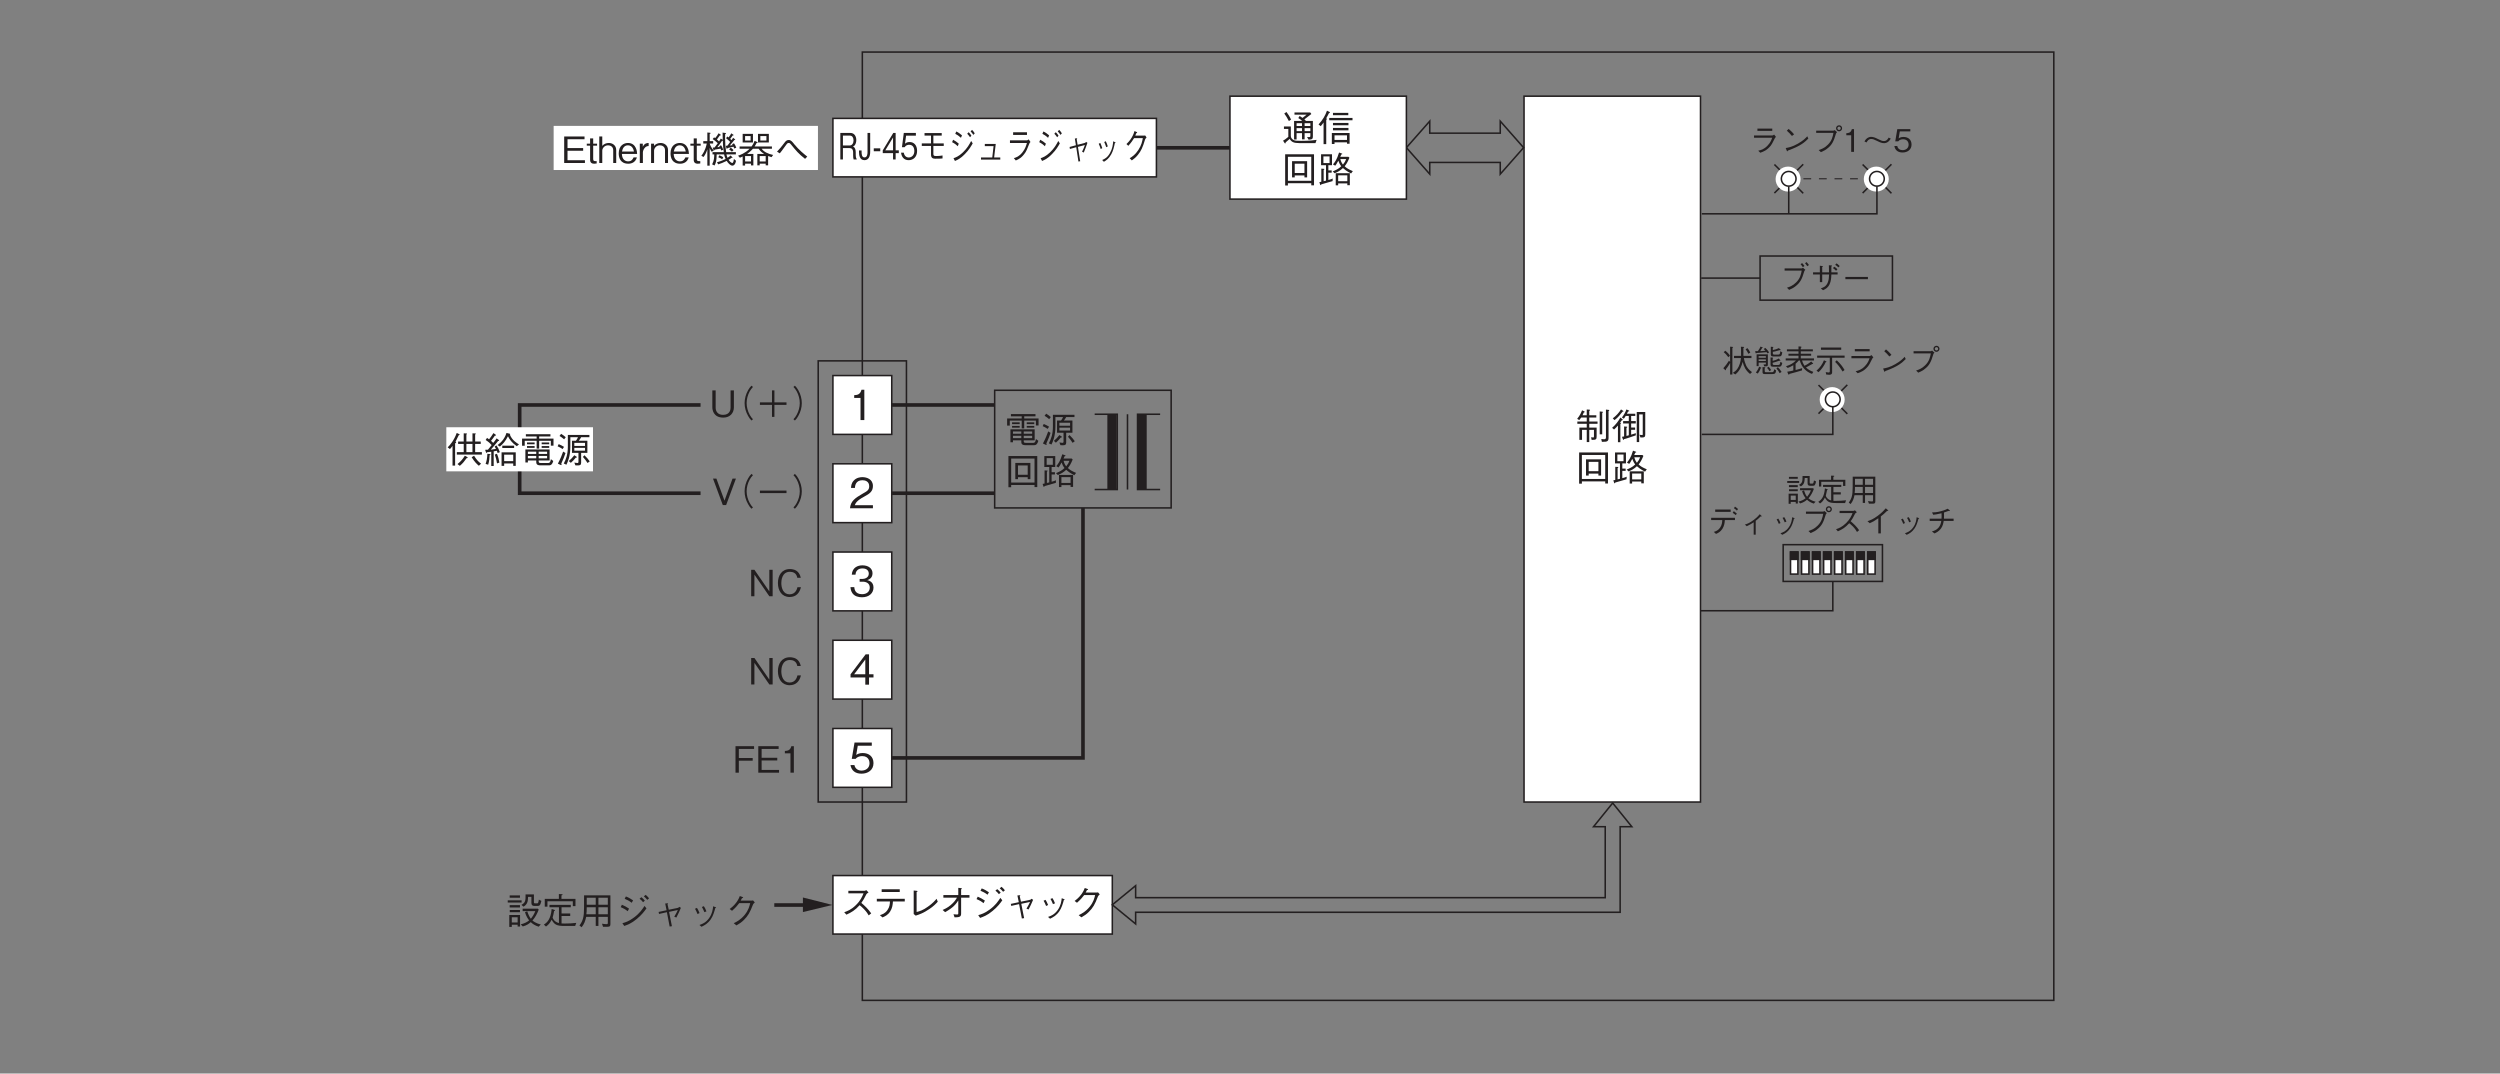 <?xml version="1.0" encoding="UTF-8"?>
<svg xmlns="http://www.w3.org/2000/svg" xmlns:xlink="http://www.w3.org/1999/xlink" width="481.89pt" height="206.93pt" viewBox="0 0 481.89 206.93" version="1.2">
<rect x="0" y="0" width="481.89" height="206.93" fill="#808080" stroke="none"/>
<defs>
<g>
<symbol overflow="visible" id="glyph0-0">
<path style="stroke:none;" d="M 0.703 0.844 L 6.297 0.844 L 6.297 -6.156 L 0.703 -6.156 Z M 3.5 -2.953 L 1.281 -5.812 L 5.719 -5.812 Z M 3.719 -2.656 L 5.953 -5.516 L 5.953 0.203 Z M 1.281 0.484 L 3.5 -2.375 L 5.719 0.484 Z M 1.047 -5.516 L 3.281 -2.656 L 1.047 0.203 Z M 1.047 -5.516 "/>
</symbol>
<symbol overflow="visible" id="glyph0-1">
<path style="stroke:none;" d="M 4.547 0 L 4.547 -0.531 L 1.188 -0.531 L 1.188 -2.359 L 4.203 -2.359 L 4.203 -2.875 L 1.188 -2.875 L 1.188 -4.578 L 4.469 -4.578 L 4.469 -5.109 L 0.547 -5.109 L 0.547 0 Z M 4.547 0 "/>
</symbol>
<symbol overflow="visible" id="glyph0-2">
<path style="stroke:none;" d="M 2.094 -3.344 L 2.094 -3.719 L 1.344 -3.719 L 1.344 -4.734 L 0.75 -4.734 L 0.75 -3.719 L 0.109 -3.719 L 0.109 -3.344 L 0.75 -3.344 L 0.75 -0.609 C 0.75 -0.016 1.141 0.141 1.531 0.141 C 1.656 0.141 1.75 0.125 2.016 0.094 L 2.016 -0.359 L 1.844 -0.359 C 1.578 -0.359 1.344 -0.359 1.344 -0.75 L 1.344 -3.344 Z M 2.094 -3.344 "/>
</symbol>
<symbol overflow="visible" id="glyph0-3">
<path style="stroke:none;" d="M 3.578 0 L 3.578 -2.484 C 3.578 -3.453 2.797 -3.859 2.156 -3.859 C 1.672 -3.859 1.188 -3.672 0.891 -3.297 L 0.891 -5.109 L 0.312 -5.109 L 0.312 0 L 0.891 0 L 0.891 -2.391 C 0.891 -2.766 1.25 -3.406 2.016 -3.406 C 2.484 -3.406 3 -3.125 3 -2.469 L 3 0 Z M 3.578 0 "/>
</symbol>
<symbol overflow="visible" id="glyph0-4">
<path style="stroke:none;" d="M 3.719 -1.75 C 3.703 -2.031 3.672 -2.469 3.453 -2.922 C 3.234 -3.391 2.797 -3.859 1.953 -3.859 C 1.156 -3.859 0.172 -3.359 0.172 -1.844 C 0.172 -1.047 0.469 0.141 2.016 0.141 C 2.734 0.141 3.422 -0.188 3.672 -1.078 L 3.031 -1.078 C 2.938 -0.859 2.719 -0.312 1.984 -0.312 C 1.469 -0.312 0.812 -0.641 0.781 -1.75 Z M 3.109 -2.203 L 0.797 -2.203 C 0.922 -2.859 1.25 -3.406 1.953 -3.406 C 2.875 -3.406 3.062 -2.438 3.109 -2.203 Z M 3.109 -2.203 "/>
</symbol>
<symbol overflow="visible" id="glyph0-5">
<path style="stroke:none;" d="M 2.047 -3.266 L 2.047 -3.859 C 1.281 -3.859 1.047 -3.375 0.922 -3.125 L 0.922 -3.719 L 0.344 -3.719 L 0.344 0 L 0.938 0 L 0.938 -2.031 C 0.938 -2.328 1.109 -2.703 1.281 -2.891 C 1.484 -3.141 1.719 -3.266 2.047 -3.266 Z M 2.047 -3.266 "/>
</symbol>
<symbol overflow="visible" id="glyph0-6">
<path style="stroke:none;" d="M 3.578 0 L 3.578 -2.484 C 3.578 -3.453 2.797 -3.859 2.156 -3.859 C 1.672 -3.859 1.188 -3.672 0.891 -3.297 L 0.891 -3.719 L 0.312 -3.719 L 0.312 0 L 0.891 0 L 0.891 -2.391 C 0.891 -2.766 1.25 -3.406 2.016 -3.406 C 2.484 -3.406 3 -3.125 3 -2.469 L 3 0 Z M 3.578 0 "/>
</symbol>
<symbol overflow="visible" id="glyph0-7">
<path style="stroke:none;" d="M 6.75 -2.953 C 6.625 -3.281 6.516 -3.516 6.312 -3.797 L 5.938 -3.625 C 5.984 -3.578 6 -3.531 6.062 -3.438 C 5.828 -3.406 5.703 -3.391 5.5 -3.375 C 5.703 -3.594 5.938 -3.875 6.391 -4.438 C 6.5 -4.438 6.547 -4.438 6.547 -4.5 C 6.547 -4.531 6.516 -4.562 6.516 -4.562 L 6.141 -4.859 C 5.984 -4.594 5.938 -4.531 5.828 -4.406 C 5.719 -4.516 5.703 -4.531 5.578 -4.641 C 5.734 -4.859 5.953 -5.125 6.047 -5.297 C 6.188 -5.312 6.234 -5.312 6.234 -5.359 C 6.234 -5.406 6.219 -5.438 6.156 -5.469 L 5.781 -5.719 C 5.672 -5.5 5.547 -5.266 5.266 -4.922 C 5.234 -4.953 5.203 -4.969 5.031 -5.109 L 4.781 -4.781 C 5.109 -4.516 5.344 -4.297 5.578 -4.062 C 5.375 -3.75 5.219 -3.562 5.016 -3.328 C 4.891 -3.312 4.859 -3.312 4.734 -3.312 L 4.859 -2.828 C 4.859 -2.797 4.891 -2.734 4.938 -2.734 C 4.984 -2.734 5.016 -2.781 5.109 -2.891 C 5.562 -2.984 5.797 -3.031 6.219 -3.141 C 6.281 -3.016 6.312 -2.938 6.359 -2.781 Z M 6.219 -2.484 C 6.062 -2.688 5.844 -2.844 5.672 -2.953 L 5.375 -2.609 C 5.719 -2.391 5.844 -2.25 5.906 -2.172 Z M 6.703 -0.422 L 6.297 -0.781 C 6.266 -0.531 6.203 0 5.969 0 C 5.891 0 5.719 -0.109 5.594 -0.219 C 5.453 -0.344 5.375 -0.469 5.266 -0.609 C 5.359 -0.672 5.406 -0.688 5.469 -0.734 C 5.531 -0.781 5.812 -0.969 5.875 -1.016 C 5.953 -1 5.953 -0.984 5.984 -0.984 C 6 -0.984 6.031 -1 6.031 -1.031 C 6.031 -1.062 6.016 -1.078 6 -1.094 L 5.672 -1.453 C 5.5 -1.297 5.359 -1.188 5.062 -1 C 4.953 -1.266 4.906 -1.406 4.859 -1.656 L 6.672 -1.656 L 6.672 -2.094 L 4.797 -2.094 C 4.656 -3.016 4.594 -3.781 4.594 -4.781 C 4.594 -5.078 4.609 -5.359 4.609 -5.547 C 4.688 -5.594 4.781 -5.656 4.781 -5.703 C 4.781 -5.719 4.781 -5.75 4.656 -5.781 L 4.109 -5.859 C 4.109 -5.312 4.109 -5.234 4.141 -4.469 L 3.766 -4.703 C 3.688 -4.547 3.594 -4.391 3.438 -4.156 C 3.297 -4.281 3.141 -4.422 3.016 -4.531 C 3.156 -4.75 3.422 -5.094 3.578 -5.312 C 3.688 -5.312 3.781 -5.312 3.781 -5.391 C 3.781 -5.438 3.719 -5.469 3.703 -5.484 L 3.344 -5.734 C 3.141 -5.391 2.969 -5.125 2.688 -4.797 C 2.625 -4.844 2.547 -4.891 2.469 -4.938 L 2.203 -4.609 C 2.469 -4.438 2.812 -4.172 3.188 -3.812 C 2.734 -3.203 2.688 -3.141 2.562 -2.984 C 2.438 -2.984 2.422 -2.984 2.219 -2.969 L 2.359 -2.516 C 2.375 -2.5 2.406 -2.422 2.453 -2.422 C 2.516 -2.422 2.578 -2.516 2.609 -2.578 C 3.406 -2.703 3.5 -2.719 3.719 -2.766 C 3.828 -2.516 3.844 -2.484 3.859 -2.406 L 4.234 -2.562 C 4.078 -3.016 3.938 -3.234 3.812 -3.422 L 3.469 -3.234 C 3.5 -3.203 3.531 -3.141 3.562 -3.078 C 3.297 -3.047 3.25 -3.047 3.094 -3.047 C 3.469 -3.484 3.672 -3.781 4 -4.266 C 4.078 -4.281 4.109 -4.281 4.156 -4.297 C 4.172 -3.562 4.219 -2.969 4.344 -2.094 L 2.172 -2.094 L 2.172 -1.656 L 2.5 -1.656 C 2.5 -1.094 2.484 -0.469 2.094 0.266 L 2.562 0.484 C 2.828 0 2.969 -0.484 2.969 -1.656 L 4.406 -1.656 C 4.438 -1.5 4.484 -1.234 4.688 -0.781 C 4.016 -0.422 3.484 -0.266 3.031 -0.141 L 3.266 0.266 C 3.781 0.094 4.266 -0.078 4.906 -0.406 C 5.047 -0.172 5.188 0.016 5.391 0.203 C 5.516 0.312 5.766 0.516 6 0.516 C 6.266 0.516 6.578 0.297 6.703 -0.422 Z M 4.234 -1.094 C 4.062 -1.219 3.875 -1.344 3.5 -1.484 L 3.281 -1.109 C 3.703 -0.953 3.906 -0.812 4.031 -0.703 Z M 2.391 -2.391 C 1.875 -3.031 1.719 -3.438 1.625 -3.75 L 2.297 -3.75 L 2.297 -4.219 L 1.625 -4.219 L 1.625 -5.609 C 1.781 -5.672 1.812 -5.719 1.812 -5.75 C 1.812 -5.797 1.719 -5.828 1.688 -5.828 L 1.172 -5.875 L 1.172 -4.219 L 0.391 -4.219 L 0.391 -3.75 L 1.062 -3.75 C 0.781 -2.406 0.297 -1.75 0.016 -1.391 L 0.438 -1.156 C 0.844 -1.688 1.016 -2.156 1.172 -2.641 L 1.172 0.516 L 1.625 0.516 L 1.625 -2.891 C 1.75 -2.578 1.844 -2.391 2.016 -2.156 Z M 2.391 -2.391 "/>
</symbol>
<symbol overflow="visible" id="glyph0-8">
<path style="stroke:none;" d="M 1.844 -1.75 C 2.016 -1.875 2.484 -2.203 2.969 -2.75 L 4.062 -2.75 C 4.406 -2.203 4.891 -1.891 5.109 -1.75 L 3.812 -1.75 L 3.812 0.453 L 4.266 0.453 L 4.266 0.125 L 5.422 0.125 L 5.422 0.453 L 5.891 0.453 L 5.891 -1.344 C 6.125 -1.266 6.281 -1.203 6.547 -1.125 L 6.859 -1.547 C 5.891 -1.75 5.047 -2.156 4.641 -2.75 L 6.625 -2.75 L 6.625 -3.188 L 3.281 -3.188 C 3.453 -3.438 3.547 -3.609 3.656 -3.844 C 3.766 -3.859 3.875 -3.875 3.875 -3.938 C 3.875 -3.953 3.859 -4 3.766 -4.047 L 3.281 -4.266 C 3.125 -3.812 2.953 -3.516 2.703 -3.188 L 0.391 -3.188 L 0.391 -2.75 L 2.328 -2.75 C 1.422 -1.844 0.422 -1.516 0.094 -1.406 L 0.453 -1.016 C 0.719 -1.125 0.844 -1.188 0.984 -1.25 L 0.984 0.484 L 1.453 0.484 L 1.453 0.125 L 2.594 0.125 L 2.594 0.469 L 3.047 0.469 L 3.047 -1.75 Z M 2.594 -0.297 L 1.453 -0.297 L 1.453 -1.328 L 2.594 -1.328 Z M 5.422 -0.297 L 4.266 -0.297 L 4.266 -1.328 L 5.422 -1.328 Z M 0.984 -3.953 L 2.969 -3.953 L 2.969 -5.609 L 0.984 -5.609 Z M 2.516 -4.328 L 1.453 -4.328 L 1.453 -5.188 L 2.516 -5.188 Z M 3.938 -3.953 L 6.031 -3.953 L 6.031 -5.609 L 3.938 -5.609 Z M 5.562 -4.328 L 4.391 -4.328 L 4.391 -5.188 L 5.562 -5.188 Z M 5.562 -4.328 "/>
</symbol>
<symbol overflow="visible" id="glyph0-9">
<path style="stroke:none;" d="M 1.141 -1.859 C 1.406 -2.188 1.484 -2.281 2.141 -3.188 C 2.578 -3.797 2.625 -3.859 2.859 -3.859 C 3.062 -3.859 3.156 -3.766 3.312 -3.562 C 4.234 -2.422 4.781 -1.75 6.016 -0.797 L 6.438 -1.234 C 5.922 -1.641 4.844 -2.484 3.938 -3.609 C 3.594 -4.047 3.297 -4.438 2.875 -4.438 C 2.438 -4.438 2.219 -4.141 2.047 -3.906 C 1.422 -3.094 1.172 -2.766 0.609 -2.188 Z M 1.141 -1.859 "/>
</symbol>
<symbol overflow="visible" id="glyph0-10">
<path style="stroke:none;" d="M 4.734 -1.844 L 4.734 -5.109 L 4.094 -5.109 L 4.094 -1.75 C 4.094 -1.438 3.984 -0.391 2.641 -0.391 C 1.594 -0.391 1.219 -1.109 1.219 -1.75 L 1.219 -5.109 L 0.578 -5.109 L 0.578 -1.844 C 0.578 -1.406 0.75 0.141 2.688 0.141 C 4.031 0.141 4.734 -0.781 4.734 -1.844 Z M 4.734 -1.844 "/>
</symbol>
<symbol overflow="visible" id="glyph0-11">
<path style="stroke:none;" d="M 6.312 -6.016 C 6.031 -5.719 5.859 -5.516 5.656 -5.141 C 5.219 -4.375 4.984 -3.5 4.984 -2.656 C 4.984 -1.812 5.219 -0.938 5.656 -0.188 C 5.859 0.203 6.031 0.406 6.312 0.703 L 6.594 0.453 C 6.328 0.156 6.172 -0.016 5.969 -0.406 C 5.594 -1.094 5.375 -1.906 5.375 -2.656 C 5.375 -3.422 5.594 -4.234 5.969 -4.922 C 6.172 -5.297 6.328 -5.469 6.594 -5.766 Z M 6.312 -6.016 "/>
</symbol>
<symbol overflow="visible" id="glyph0-12">
<path style="stroke:none;" d="M 0.938 -2.312 L 3.266 -2.312 L 3.266 0 L 3.734 0 L 3.734 -2.312 L 6.062 -2.312 L 6.062 -2.797 L 3.734 -2.797 L 3.734 -5.109 L 3.266 -5.109 L 3.266 -2.797 L 0.938 -2.797 Z M 0.938 -2.312 "/>
</symbol>
<symbol overflow="visible" id="glyph0-13">
<path style="stroke:none;" d="M 0.688 0.703 C 0.969 0.406 1.141 0.203 1.344 -0.188 C 1.781 -0.938 2.016 -1.812 2.016 -2.656 C 2.016 -3.5 1.781 -4.375 1.344 -5.141 C 1.141 -5.516 0.969 -5.719 0.688 -6.016 L 0.406 -5.766 C 0.672 -5.469 0.828 -5.297 1.031 -4.922 C 1.406 -4.234 1.625 -3.422 1.625 -2.656 C 1.625 -1.906 1.406 -1.094 1.031 -0.406 C 0.828 -0.016 0.672 0.156 0.406 0.453 Z M 0.688 0.703 "/>
</symbol>
<symbol overflow="visible" id="glyph0-14">
<path style="stroke:none;" d="M 4.609 -5.109 L 3.953 -5.109 L 2.406 -0.859 L 0.844 -5.109 L 0.188 -5.109 L 2.078 0 L 2.719 0 Z M 4.609 -5.109 "/>
</symbol>
<symbol overflow="visible" id="glyph0-15">
<path style="stroke:none;" d="M 0.938 -2.312 L 6.062 -2.312 L 6.062 -2.797 L 0.938 -2.797 Z M 0.938 -2.312 "/>
</symbol>
<symbol overflow="visible" id="glyph0-16">
<path style="stroke:none;" d="M 4.141 -4.578 L 4.141 -5.109 L 0.562 -5.109 L 0.562 0 L 1.203 0 L 1.203 -2.312 L 3.875 -2.312 L 3.875 -2.828 L 1.203 -2.828 L 1.203 -4.578 Z M 4.141 -4.578 "/>
</symbol>
<symbol overflow="visible" id="glyph0-17">
<path style="stroke:none;" d="M 2.609 0 L 2.609 -5.109 L 2.125 -5.109 C 1.906 -4.25 1.344 -4.219 0.875 -4.188 L 0.875 -3.734 L 1.953 -3.734 L 1.953 0 Z M 2.609 0 "/>
</symbol>
<symbol overflow="visible" id="glyph0-18">
<path style="stroke:none;" d="M 4.734 0 L 4.734 -5.109 L 4.094 -5.109 L 4.094 -0.938 L 1.219 -5.109 L 0.594 -5.109 L 0.594 0 L 1.219 0 L 1.219 -4.172 L 4.094 0 Z M 4.734 0 "/>
</symbol>
<symbol overflow="visible" id="glyph0-19">
<path style="stroke:none;" d="M 4.875 -1.75 L 4.203 -1.75 C 4.141 -1.484 3.875 -0.375 2.688 -0.375 C 1.484 -0.375 1.094 -1.562 1.094 -2.547 C 1.094 -3.031 1.203 -4.719 2.75 -4.719 C 3.297 -4.719 4.016 -4.516 4.172 -3.562 L 4.844 -3.562 C 4.797 -3.766 4.719 -4.094 4.484 -4.438 C 4 -5.188 3.094 -5.25 2.766 -5.25 C 1.172 -5.25 0.438 -4.016 0.438 -2.562 C 0.438 -1.047 1.219 0.141 2.688 0.141 C 3.984 0.141 4.625 -0.688 4.875 -1.75 Z M 4.875 -1.75 "/>
</symbol>
<symbol overflow="visible" id="glyph0-20">
<path style="stroke:none;" d="M 6.719 -1.688 L 6.719 -2.156 L 5.422 -2.156 L 5.422 -3.734 L 6.5 -3.734 L 6.5 -4.203 L 5.422 -4.203 L 5.422 -5.547 C 5.469 -5.594 5.547 -5.641 5.547 -5.688 C 5.547 -5.766 5.453 -5.766 5.422 -5.766 L 4.906 -5.781 L 4.906 -4.203 L 3.734 -4.203 L 3.734 -5.547 C 3.766 -5.578 3.844 -5.625 3.844 -5.688 C 3.844 -5.75 3.766 -5.766 3.719 -5.766 L 3.219 -5.781 L 3.219 -4.203 L 2.141 -4.203 L 2.141 -3.734 L 3.219 -3.734 L 3.219 -2.156 L 1.891 -2.156 L 1.891 -1.688 Z M 4.906 -2.156 L 3.734 -2.156 L 3.734 -3.734 L 4.906 -3.734 Z M 6.562 0.062 C 5.984 -0.328 5.562 -0.875 5.219 -1.469 L 4.75 -1.172 C 5.297 -0.281 5.781 0.172 6.141 0.469 Z M 2.438 -5.531 C 2.438 -5.578 2.391 -5.594 2.359 -5.625 L 1.875 -5.859 C 1.359 -4.438 0.609 -3.547 0.125 -3.078 L 0.562 -2.75 C 0.797 -3 0.891 -3.125 1.062 -3.375 L 1.062 0.438 L 1.562 0.438 L 1.562 -3.844 C 1.75 -3.969 1.766 -3.984 1.766 -4.031 C 1.766 -4.094 1.703 -4.125 1.641 -4.172 C 1.875 -4.609 2.031 -4.922 2.25 -5.406 C 2.406 -5.469 2.438 -5.5 2.438 -5.531 Z M 3.984 -1.094 C 3.984 -1.156 3.938 -1.188 3.906 -1.203 L 3.438 -1.469 C 2.969 -0.703 2.562 -0.297 2.016 0.141 L 2.469 0.484 C 3.031 0.016 3.375 -0.422 3.781 -1 C 3.859 -1 3.984 -1 3.984 -1.094 Z M 3.984 -1.094 "/>
</symbol>
<symbol overflow="visible" id="glyph0-21">
<path style="stroke:none;" d="M 6.25 0.484 L 6.25 -2.125 L 3.516 -2.125 L 3.516 0.484 L 4.016 0.484 L 4.016 0.031 L 5.766 0.031 L 5.766 0.484 Z M 5.766 -0.422 L 4.016 -0.422 L 4.016 -1.672 L 5.766 -1.672 Z M 3.188 -2.156 C 3.016 -2.672 2.828 -3.031 2.531 -3.453 L 2.188 -3.234 C 2.344 -2.969 2.406 -2.859 2.438 -2.781 C 2.125 -2.719 1.828 -2.672 1.438 -2.625 C 2.078 -3.344 2.625 -4.031 2.844 -4.297 C 2.938 -4.312 3.047 -4.328 3.047 -4.391 C 3.047 -4.438 3.016 -4.484 2.984 -4.5 L 2.562 -4.812 C 2.25 -4.328 2.047 -4.094 1.906 -3.938 C 1.609 -4.234 1.578 -4.266 1.484 -4.344 C 1.766 -4.672 1.969 -4.953 2.219 -5.328 C 2.328 -5.328 2.438 -5.328 2.438 -5.438 C 2.438 -5.469 2.406 -5.5 2.391 -5.516 L 1.953 -5.828 C 1.703 -5.406 1.406 -5.016 1.109 -4.625 C 0.938 -4.766 0.844 -4.828 0.719 -4.906 L 0.453 -4.5 C 1.047 -4.109 1.359 -3.812 1.609 -3.516 C 1.469 -3.344 1.375 -3.203 0.891 -2.625 C 0.656 -2.609 0.531 -2.609 0.344 -2.609 L 0.516 -2.125 C 0.531 -2.094 0.562 -2 0.609 -2 C 0.641 -2 0.656 -2.016 0.734 -2.141 C 0.906 -2.156 1.266 -2.203 1.531 -2.234 L 1.531 0.516 L 2 0.516 L 2 -2.312 C 2.25 -2.344 2.391 -2.375 2.609 -2.422 C 2.656 -2.297 2.688 -2.203 2.766 -1.984 Z M 1.375 -1.688 C 1.375 -1.766 1.266 -1.781 1.234 -1.781 L 0.781 -1.844 C 0.75 -0.906 0.609 -0.359 0.438 0.109 L 0.938 0.266 C 1.125 -0.344 1.188 -0.953 1.219 -1.578 C 1.281 -1.594 1.375 -1.625 1.375 -1.688 Z M 6.875 -3.656 C 6.5 -3.875 5.531 -4.438 5.109 -5.547 C 5.141 -5.547 5.188 -5.578 5.188 -5.625 C 5.188 -5.688 5.109 -5.703 5.047 -5.719 L 4.469 -5.859 C 4.391 -5.641 4.234 -5.141 3.828 -4.578 C 3.531 -4.172 3.156 -3.812 2.75 -3.516 L 3.188 -3.234 C 3.766 -3.703 4.281 -4.281 4.75 -5.219 C 5.047 -4.625 5.484 -3.969 6.453 -3.297 Z M 5.938 -2.953 L 5.938 -3.406 L 3.656 -3.406 L 3.656 -2.953 Z M 3.094 -0.141 C 3.016 -0.703 2.891 -1.219 2.625 -1.844 L 2.219 -1.688 C 2.406 -1.141 2.531 -0.641 2.641 0.016 Z M 3.094 -0.141 "/>
</symbol>
<symbol overflow="visible" id="glyph0-22">
<path style="stroke:none;" d="M 5.781 -0.547 L 5.781 -2.672 L 1.109 -2.672 L 1.109 -0.172 L 1.594 -0.172 L 1.594 -0.547 L 3.203 -0.547 L 3.203 -0.375 C 3.203 0.016 3.203 0.391 4.031 0.391 L 5.609 0.391 C 5.875 0.391 6.25 0.391 6.484 -0.453 L 6.031 -0.797 C 5.906 -0.062 5.688 -0.062 5.453 -0.062 L 4.109 -0.062 C 3.75 -0.062 3.672 -0.141 3.672 -0.391 L 3.672 -0.547 Z M 1.594 -1.812 L 1.594 -2.25 L 3.203 -2.25 L 3.203 -1.812 Z M 5.297 -1.812 L 3.672 -1.812 L 3.672 -2.25 L 5.297 -2.25 Z M 1.594 -0.969 L 1.594 -1.422 L 3.203 -1.422 L 3.203 -0.969 Z M 3.672 -0.969 L 3.672 -1.422 L 5.297 -1.422 L 5.297 -0.969 Z M 3.281 -2.844 L 3.766 -2.844 L 3.766 -4.344 L 6.016 -4.344 L 6.016 -3.406 L 6.531 -3.406 L 6.531 -4.766 L 3.766 -4.766 L 3.766 -5.172 L 5.938 -5.172 L 5.938 -5.609 L 1.203 -5.609 L 1.203 -5.172 L 3.281 -5.172 L 3.281 -4.766 L 0.469 -4.766 L 0.469 -3.391 L 0.984 -3.391 L 0.984 -4.344 L 3.281 -4.344 Z M 2.891 -3.672 L 2.891 -4.016 L 1.422 -4.016 L 1.422 -3.672 Z M 2.891 -2.984 L 2.891 -3.328 L 1.422 -3.328 L 1.422 -2.984 Z M 5.703 -3.672 L 5.703 -4.016 L 4.25 -4.016 L 4.25 -3.672 Z M 5.703 -2.984 L 5.703 -3.328 L 4.25 -3.328 L 4.25 -2.984 Z M 5.703 -2.984 "/>
</symbol>
<symbol overflow="visible" id="glyph0-23">
<path style="stroke:none;" d="M 6.453 -5.031 L 6.453 -5.469 L 2.297 -5.469 L 2.297 -3.172 C 2.297 -1.781 1.953 -0.766 1.516 0.031 L 2.016 0.266 C 2.266 -0.219 2.781 -1.312 2.781 -3.266 L 2.781 -5.031 L 4.25 -5.031 C 4.156 -4.781 4.031 -4.594 3.859 -4.359 L 3.094 -4.359 L 3.094 -2.016 L 4.344 -2.016 L 4.344 -0.266 C 4.344 -0.141 4.281 -0.062 4.125 -0.062 C 4.016 -0.062 3.953 -0.078 3.547 -0.141 L 3.75 0.391 C 3.844 0.391 4 0.406 4.203 0.406 C 4.656 0.406 4.859 0.312 4.859 -0.125 L 4.859 -2.016 L 6.062 -2.016 L 6.062 -4.359 L 4.406 -4.359 C 4.578 -4.562 4.703 -4.734 4.859 -5.031 Z M 5.609 -3.359 L 3.547 -3.359 L 3.547 -3.938 L 5.609 -3.938 Z M 5.609 -2.438 L 3.547 -2.438 L 3.547 -2.984 L 5.609 -2.984 Z M 1.891 -5.031 C 1.609 -5.281 1.359 -5.469 1 -5.688 L 0.688 -5.266 C 1.031 -5.062 1.281 -4.906 1.578 -4.625 Z M 6.516 -0.375 C 6.25 -0.75 5.969 -1.109 5.5 -1.562 L 5.203 -1.234 C 5.547 -0.859 5.812 -0.5 6.094 -0.062 Z M 1.562 -3.172 C 1.25 -3.359 0.953 -3.531 0.531 -3.703 L 0.328 -3.281 C 0.688 -3.125 0.953 -2.969 1.281 -2.75 Z M 4.047 -1.188 C 4.047 -1.219 4.016 -1.25 3.969 -1.281 L 3.547 -1.562 C 3.188 -1.094 2.875 -0.781 2.484 -0.438 L 2.875 -0.094 C 3.281 -0.453 3.516 -0.719 3.828 -1.094 C 3.969 -1.109 4.047 -1.125 4.047 -1.188 Z M 1.844 -1.984 L 1.391 -2.266 C 1.172 -1.625 0.891 -0.922 0.375 0.062 L 0.875 0.297 C 0.922 0.312 0.969 0.344 1.016 0.344 C 1.047 0.344 1.094 0.328 1.094 0.25 C 1.094 0.203 1.062 0.125 1.031 0.062 C 1.422 -0.797 1.641 -1.344 1.844 -1.984 Z M 1.844 -1.984 "/>
</symbol>
<symbol overflow="visible" id="glyph0-24">
<path style="stroke:none;" d="M 1.375 -4.688 C 1.484 -4.891 1.547 -5.031 1.625 -5.234 C 1.719 -5.25 1.797 -5.266 1.797 -5.328 C 1.797 -5.375 1.781 -5.391 1.688 -5.453 L 1.281 -5.641 C 1.141 -5.281 0.922 -4.703 0.344 -4 L 0.734 -3.75 C 0.875 -3.906 0.969 -4.031 1.125 -4.25 L 2.188 -4.25 L 2.188 -3.484 L 0.375 -3.484 L 0.375 -3.047 L 2.188 -3.047 L 2.188 -2.312 L 0.766 -2.312 L 0.766 0.062 L 1.281 0.062 L 1.281 -1.875 L 2.188 -1.875 L 2.188 0.484 L 2.672 0.484 L 2.672 -1.875 L 3.578 -1.875 L 3.578 -0.656 C 3.578 -0.484 3.578 -0.406 3.422 -0.406 C 3.297 -0.406 3.109 -0.438 3.031 -0.453 L 3.125 0.062 C 3.969 0.062 4.094 -0.016 4.094 -0.609 L 4.094 -2.312 L 2.672 -2.312 L 2.672 -3.047 L 4.266 -3.047 L 4.266 -3.484 L 2.672 -3.484 L 2.672 -4.25 L 4.031 -4.25 L 4.031 -4.688 L 2.672 -4.688 L 2.672 -5.531 C 2.766 -5.578 2.828 -5.609 2.828 -5.688 C 2.828 -5.75 2.766 -5.75 2.703 -5.766 L 2.188 -5.797 L 2.188 -4.688 Z M 4.688 -1.016 L 5.172 -1.016 L 5.172 -5.141 C 5.25 -5.188 5.312 -5.234 5.312 -5.297 C 5.312 -5.344 5.25 -5.359 5.188 -5.375 L 4.688 -5.422 Z M 5.891 -0.422 C 5.891 -0.203 5.812 -0.062 5.531 -0.062 C 5.484 -0.062 5.078 -0.109 4.984 -0.109 L 5.109 0.438 C 5.844 0.422 5.953 0.422 6.156 0.297 C 6.359 0.172 6.391 -0.062 6.391 -0.391 L 6.391 -5.484 C 6.5 -5.562 6.531 -5.594 6.531 -5.656 C 6.531 -5.688 6.5 -5.719 6.422 -5.719 L 5.891 -5.781 Z M 5.891 -0.422 "/>
</symbol>
<symbol overflow="visible" id="glyph0-25">
<path style="stroke:none;" d="M 6.469 -1.016 L 6.469 -5.312 L 4.828 -5.312 L 4.828 0.484 L 5.297 0.484 L 5.297 -4.859 L 5.984 -4.859 L 5.984 -1.078 C 5.984 -0.938 5.984 -0.875 5.875 -0.875 C 5.688 -0.875 5.469 -0.906 5.359 -0.938 L 5.531 -0.406 C 6.391 -0.359 6.469 -0.531 6.469 -1.016 Z M 4.656 -1.234 C 4.469 -1.172 4.031 -1.031 3.75 -0.953 L 3.75 -1.891 L 4.516 -1.891 L 4.516 -2.328 L 3.75 -2.328 L 3.75 -3.109 L 4.641 -3.109 L 4.641 -3.562 L 3.75 -3.562 L 3.75 -4.562 L 4.547 -4.562 L 4.547 -4.984 L 2.938 -4.984 C 3.047 -5.188 3.078 -5.25 3.156 -5.406 C 3.312 -5.438 3.391 -5.453 3.391 -5.516 C 3.391 -5.547 3.375 -5.578 3.328 -5.594 L 2.844 -5.812 C 2.625 -5.25 2.344 -4.719 1.969 -4.266 L 2.328 -4.016 C 2.453 -4.156 2.516 -4.25 2.703 -4.562 L 3.297 -4.562 L 3.297 -3.562 L 2.203 -3.562 L 2.203 -3.109 L 3.297 -3.109 L 3.297 -0.828 C 3.109 -0.781 3.078 -0.766 2.844 -0.703 L 2.844 -2.266 C 2.938 -2.312 3 -2.359 3 -2.422 C 3 -2.484 2.906 -2.484 2.891 -2.484 L 2.391 -2.531 L 2.391 -0.609 C 2.156 -0.562 2.125 -0.547 1.984 -0.531 L 2.172 -0.031 C 2.203 0.047 2.219 0.062 2.266 0.062 C 2.312 0.062 2.328 0.031 2.375 -0.078 C 2.906 -0.234 3.609 -0.438 4.641 -0.812 Z M 2.266 -5.453 C 2.266 -5.5 2.219 -5.547 2.203 -5.547 L 1.797 -5.812 C 1.391 -5.156 0.844 -4.562 0.203 -4.094 L 0.547 -3.75 C 1.219 -4.234 1.719 -4.906 2.078 -5.375 C 2.188 -5.391 2.266 -5.406 2.266 -5.453 Z M 2.125 -3.828 C 2.125 -3.859 2.094 -3.906 2.078 -3.922 L 1.672 -4.25 C 1.344 -3.609 0.719 -2.797 0.078 -2.266 L 0.453 -1.938 C 0.75 -2.203 0.953 -2.422 1.203 -2.703 L 1.203 0.5 L 1.672 0.5 L 1.672 -3.016 C 1.703 -3.031 1.797 -3.094 1.797 -3.141 C 1.797 -3.188 1.781 -3.188 1.625 -3.266 C 1.781 -3.484 1.859 -3.594 1.938 -3.719 C 2 -3.719 2.125 -3.734 2.125 -3.828 Z M 2.125 -3.828 "/>
</symbol>
<symbol overflow="visible" id="glyph0-26">
<path style="stroke:none;" d="M 6.281 0.469 L 6.281 -5.516 L 0.719 -5.516 L 0.719 0.5 L 1.25 0.5 L 1.25 0.062 L 5.75 0.062 L 5.75 0.469 Z M 5.75 -0.406 L 1.25 -0.406 L 1.25 -5.031 L 5.75 -5.031 Z M 4.953 -1.062 L 4.953 -4.188 L 2.047 -4.188 L 2.047 -1.062 L 2.562 -1.062 L 2.562 -1.438 L 4.438 -1.438 L 4.438 -1.062 Z M 4.438 -1.906 L 2.562 -1.906 L 2.562 -3.703 L 4.438 -3.703 Z M 4.438 -1.906 "/>
</symbol>
<symbol overflow="visible" id="glyph0-27">
<path style="stroke:none;" d="M 6.766 -2.266 C 5.953 -2.609 5.594 -2.828 5.188 -3.203 C 5.578 -3.703 5.75 -4 6.109 -4.844 L 5.922 -5.031 L 4.344 -5.031 C 4.375 -5.094 4.516 -5.422 4.547 -5.484 C 4.625 -5.5 4.734 -5.516 4.734 -5.594 C 4.734 -5.625 4.688 -5.656 4.625 -5.672 L 4.109 -5.859 C 3.703 -4.484 3.297 -4 2.938 -3.562 L 3.375 -3.312 C 3.484 -3.453 3.688 -3.703 3.969 -4.281 C 4.109 -3.891 4.234 -3.594 4.531 -3.203 C 4.031 -2.688 3.312 -2.391 2.891 -2.219 L 3.25 -1.859 C 3.859 -2.109 4.297 -2.344 4.859 -2.859 C 5.203 -2.562 5.469 -2.328 6.422 -1.812 Z M 6.188 0.438 L 6.188 -1.875 L 3.469 -1.875 L 3.469 0.469 L 3.938 0.469 L 3.938 0.094 L 5.703 0.094 L 5.703 0.438 Z M 2.891 -0.844 C 2.641 -0.734 2.484 -0.672 2.047 -0.562 L 2.047 -1.969 L 2.688 -1.969 L 2.688 -2.406 L 2.047 -2.406 L 2.047 -3.406 L 2.75 -3.406 L 2.75 -5.516 L 0.641 -5.516 L 0.641 -3.406 L 1.594 -3.406 L 1.594 -0.438 C 1.547 -0.422 1.5 -0.406 1.141 -0.328 L 1.141 -2.5 C 1.188 -2.531 1.281 -2.594 1.281 -2.656 C 1.281 -2.703 1.234 -2.703 1.156 -2.719 L 0.688 -2.75 L 0.688 -0.219 C 0.625 -0.203 0.406 -0.156 0.312 -0.141 L 0.469 0.328 C 0.5 0.406 0.531 0.438 0.562 0.438 C 0.641 0.438 0.672 0.312 0.688 0.281 C 1.359 0.094 1.938 -0.062 2.859 -0.344 Z M 5.484 -4.594 C 5.328 -4.172 5.188 -3.938 4.859 -3.531 C 4.609 -3.875 4.484 -4.109 4.359 -4.594 Z M 5.703 -0.328 L 3.938 -0.328 L 3.938 -1.453 L 5.703 -1.453 Z M 2.281 -3.828 L 1.094 -3.828 L 1.094 -5.109 L 2.281 -5.109 Z M 2.281 -3.828 "/>
</symbol>
<symbol overflow="visible" id="glyph0-28">
<path style="stroke:none;" d="M 5.109 -5.062 C 5.031 -5.016 4.891 -4.922 4.781 -4.922 L 1.656 -4.922 L 1.656 -4.438 L 4.578 -4.438 C 4.328 -3.812 4.031 -3.062 3.094 -2.156 C 2.172 -1.25 1.453 -1.016 0.859 -0.797 L 1.281 -0.328 C 2.219 -0.75 2.953 -1.172 3.828 -2.156 C 4.016 -2 4.297 -1.797 4.688 -1.375 C 5.188 -0.844 5.391 -0.516 5.578 -0.188 L 6.062 -0.578 C 5.469 -1.422 4.812 -2.047 4.156 -2.594 C 4.531 -3.109 4.719 -3.438 5.141 -4.281 C 5.219 -4.391 5.234 -4.406 5.547 -4.609 Z M 5.109 -5.062 "/>
</symbol>
<symbol overflow="visible" id="glyph0-29">
<path style="stroke:none;" d="M 5.266 -5.219 L 1.781 -5.219 L 1.781 -4.703 L 5.266 -4.703 Z M 6.234 -2.875 L 6.234 -3.391 L 0.844 -3.391 L 0.844 -2.875 L 3.375 -2.875 C 3.359 -2.391 3.328 -1.812 2.875 -1.188 C 2.422 -0.547 1.906 -0.391 1.438 -0.234 L 1.938 0.203 C 2.406 0 2.953 -0.234 3.406 -0.922 C 3.844 -1.594 3.906 -2.25 3.953 -2.875 Z M 6.234 -2.875 "/>
</symbol>
<symbol overflow="visible" id="glyph0-30">
<path style="stroke:none;" d="M 1.656 -0.453 L 2.047 -0.141 C 2.766 -0.375 3.516 -0.625 4.641 -1.391 C 5.578 -2.016 5.984 -2.484 6.297 -2.828 L 6.062 -3.391 C 5.75 -3.031 5.359 -2.547 4.406 -1.875 C 3.375 -1.141 2.797 -0.984 2.219 -0.844 L 2.219 -4.688 C 2.391 -4.781 2.406 -4.797 2.406 -4.844 C 2.406 -4.891 2.344 -4.906 2.25 -4.922 L 1.656 -4.984 Z M 1.656 -0.453 "/>
</symbol>
<symbol overflow="visible" id="glyph0-31">
<path style="stroke:none;" d="M 3.953 -0.656 C 3.953 -0.391 3.922 -0.359 3.688 -0.359 C 3.562 -0.359 3.234 -0.375 3.031 -0.406 L 3.234 0.188 C 4.203 0.188 4.5 0.078 4.5 -0.531 L 4.5 -3.609 L 6.109 -3.609 L 6.109 -4.109 L 4.5 -4.109 L 4.5 -5.203 C 4.641 -5.312 4.641 -5.312 4.641 -5.359 C 4.641 -5.391 4.594 -5.422 4.531 -5.438 L 3.953 -5.5 L 3.953 -4.109 L 1.078 -4.109 L 1.078 -3.609 L 3.703 -3.609 C 3.469 -3.219 3.203 -2.766 2.469 -2.156 C 1.797 -1.609 1.312 -1.406 0.938 -1.234 L 1.406 -0.812 C 2.969 -1.656 3.531 -2.406 3.953 -3.062 Z M 3.953 -0.656 "/>
</symbol>
<symbol overflow="visible" id="glyph0-32">
<path style="stroke:none;" d="M 1.938 -4.938 C 2.422 -4.734 2.781 -4.562 3.297 -4.172 L 3.562 -4.641 C 3.172 -4.906 2.656 -5.219 2.172 -5.391 Z M 1.172 -3.328 C 1.875 -3.031 2.203 -2.812 2.531 -2.547 L 2.781 -3.047 C 2.344 -3.359 1.812 -3.625 1.406 -3.797 Z M 5.828 -4.578 C 5.672 -4.797 5.359 -5.109 5.156 -5.25 L 4.812 -4.953 C 5.031 -4.797 5.328 -4.5 5.484 -4.281 Z M 5.766 -3.562 C 5.344 -2.922 4.859 -2.172 3.75 -1.344 C 2.734 -0.578 2.047 -0.391 1.5 -0.234 L 1.859 0.297 C 2.5 0.062 3.219 -0.172 4.266 -1.047 C 5.25 -1.859 5.75 -2.547 6.141 -3.094 Z M 6.641 -5.031 C 6.469 -5.281 6.25 -5.453 5.984 -5.703 L 5.641 -5.406 C 5.859 -5.203 6.125 -4.984 6.297 -4.734 Z M 6.641 -5.031 "/>
</symbol>
<symbol overflow="visible" id="glyph0-33">
<path style="stroke:none;" d="M 3.438 -2.828 L 3.203 -3.875 C 3.219 -3.891 3.312 -3.984 3.312 -4.016 C 3.312 -4.078 3.266 -4.078 3.094 -4.062 L 2.75 -4.031 L 3.016 -2.734 L 1.484 -2.406 L 1.562 -2.016 L 3.078 -2.359 L 3.609 0.406 L 4.047 0.344 L 3.5 -2.422 L 5.188 -2.781 C 5.031 -2.438 4.766 -1.906 4.5 -1.484 L 4.906 -1.328 C 5.234 -1.938 5.516 -2.562 5.781 -3.203 L 5.453 -3.391 C 5.344 -3.234 5.25 -3.219 5.234 -3.203 Z M 3.438 -2.828 "/>
</symbol>
<symbol overflow="visible" id="glyph0-34">
<path style="stroke:none;" d="M 1.5 -3.016 C 1.625 -2.797 1.828 -2.438 1.984 -2 L 2.375 -2.188 C 2.219 -2.625 1.984 -3.016 1.875 -3.188 Z M 2.828 -3.359 C 2.922 -3.188 3.156 -2.797 3.312 -2.359 L 3.703 -2.516 C 3.562 -2.938 3.344 -3.312 3.203 -3.516 Z M 2.75 0.453 C 3.328 0.172 3.953 -0.141 4.547 -1 C 4.969 -1.609 5.219 -2.438 5.406 -3.141 C 5.547 -3.188 5.562 -3.188 5.562 -3.234 C 5.562 -3.281 5.516 -3.312 5.359 -3.359 L 5 -3.5 C 4.922 -2.859 4.828 -2.094 4.234 -1.234 C 3.594 -0.344 2.953 -0.109 2.359 0.109 Z M 2.75 0.453 "/>
</symbol>
<symbol overflow="visible" id="glyph0-35">
<path style="stroke:none;" d="M 3.312 -4.594 C 3.422 -4.766 3.484 -4.906 3.562 -5.062 C 3.688 -5.078 3.781 -5.094 3.781 -5.156 C 3.781 -5.172 3.766 -5.25 3.641 -5.297 L 3.141 -5.469 C 3.031 -5.188 2.906 -4.844 2.484 -4.25 C 1.984 -3.578 1.562 -3.266 1.188 -2.969 L 1.641 -2.625 C 2.391 -3.281 2.719 -3.703 3.031 -4.109 L 5.141 -4.109 C 5 -3.516 4.828 -2.766 4.094 -1.859 C 3.312 -0.906 2.578 -0.531 1.969 -0.234 L 2.484 0.188 C 3.078 -0.156 3.438 -0.375 3.906 -0.844 C 4.719 -1.641 5.094 -2.297 5.672 -3.812 C 5.719 -3.938 5.766 -4 6.031 -4.234 L 5.703 -4.625 C 5.594 -4.594 5.562 -4.594 5.453 -4.594 Z M 3.312 -4.594 "/>
</symbol>
<symbol overflow="visible" id="glyph0-36">
<path style="stroke:none;" d="M 1.172 0.062 L 2.297 0.062 L 2.297 0.406 L 2.766 0.406 L 2.766 -1.812 L 0.688 -1.812 L 0.688 0.484 L 1.172 0.484 Z M 2.297 -0.375 L 1.172 -0.375 L 1.172 -1.375 L 2.297 -1.375 Z M 2.75 -5.141 L 2.75 -5.594 L 0.766 -5.594 L 0.766 -5.141 Z M 0.391 -4.219 L 3.062 -4.219 L 3.062 -4.641 L 0.391 -4.641 Z M 0.766 -3.266 L 2.75 -3.266 L 2.75 -3.719 L 0.766 -3.719 Z M 0.781 -2.359 L 2.75 -2.359 L 2.75 -2.781 L 0.781 -2.781 Z M 3.266 -2.562 L 5.703 -2.562 C 5.453 -1.922 5.172 -1.5 4.844 -1.094 C 4.562 -1.484 4.391 -1.812 4.156 -2.516 L 3.719 -2.359 C 3.938 -1.562 4.297 -1.062 4.516 -0.781 C 4.125 -0.453 3.625 -0.188 2.891 -0.016 L 3.297 0.391 C 4.109 0.172 4.547 -0.188 4.828 -0.438 C 5.156 -0.125 5.625 0.219 6.359 0.438 L 6.766 0 C 6.562 -0.031 5.797 -0.219 5.156 -0.75 C 5.688 -1.359 6.078 -2.078 6.359 -2.844 L 6.219 -3.031 L 3.266 -3.031 Z M 6.391 -4.781 C 6.391 -4.703 6.344 -4.438 6.297 -4.297 C 6.266 -4.172 6.203 -4.062 6.062 -4.062 L 5.688 -4.062 C 5.484 -4.062 5.438 -4.109 5.438 -4.312 L 5.438 -5.781 L 3.828 -5.781 C 3.844 -4.516 3.781 -4.203 3.031 -3.766 L 3.438 -3.422 C 4.125 -3.859 4.297 -4.312 4.312 -5.312 L 4.953 -5.312 L 4.953 -4.109 C 4.953 -3.672 5.234 -3.562 5.516 -3.562 L 6.109 -3.562 C 6.516 -3.562 6.672 -3.641 6.875 -4.531 Z M 6.391 -4.781 "/>
</symbol>
<symbol overflow="visible" id="glyph0-37">
<path style="stroke:none;" d="M 6.453 -3.531 L 6.453 -4.922 L 3.75 -4.922 L 3.75 -5.594 C 3.828 -5.609 3.969 -5.672 3.969 -5.766 C 3.969 -5.812 3.906 -5.828 3.828 -5.828 L 3.25 -5.859 L 3.25 -4.922 L 0.531 -4.922 L 0.531 -3.422 L 1.047 -3.422 L 1.047 -4.469 L 5.938 -4.469 L 5.938 -3.531 Z M 6.609 -0.297 C 5.922 -0.203 5.047 -0.172 4.344 -0.172 C 4.016 -0.172 3.875 -0.188 3.766 -0.188 L 3.766 -1.625 L 5.438 -1.625 L 5.438 -2.109 L 3.766 -2.109 L 3.766 -3.312 L 5.547 -3.312 L 5.547 -3.766 L 1.438 -3.766 L 1.438 -3.312 L 3.266 -3.312 L 3.266 -0.266 C 2.75 -0.391 2.266 -0.688 2.047 -1.328 C 2.156 -1.688 2.25 -2.062 2.328 -2.578 C 2.422 -2.609 2.5 -2.625 2.5 -2.703 C 2.5 -2.75 2.453 -2.781 2.375 -2.812 L 1.859 -2.984 C 1.688 -1.016 1 -0.359 0.359 0.031 L 0.766 0.406 C 1.172 0.125 1.516 -0.219 1.859 -0.906 C 2.406 0.062 2.828 0.297 4.359 0.297 L 6.391 0.297 Z M 6.609 -0.297 "/>
</symbol>
<symbol overflow="visible" id="glyph0-38">
<path style="stroke:none;" d="M 6.188 -0.062 L 6.188 -5.609 L 1.109 -5.609 C 1.109 -3.359 1.109 -2.719 1.062 -2.062 C 1 -1.438 0.891 -0.672 0.219 0.203 L 0.641 0.547 C 1.156 -0.109 1.344 -0.672 1.516 -1.453 L 3.359 -1.453 L 3.359 0.297 L 3.875 0.297 L 3.875 -1.453 L 5.688 -1.453 L 5.688 -0.312 C 5.688 -0.156 5.672 -0.047 5.453 -0.047 C 5.188 -0.047 4.734 -0.109 4.562 -0.141 L 4.766 0.453 L 5.625 0.453 C 6.094 0.453 6.188 0.312 6.188 -0.062 Z M 5.688 -3.797 L 3.875 -3.797 L 3.875 -5.141 L 5.688 -5.141 Z M 5.688 -1.953 L 3.875 -1.953 L 3.875 -3.312 L 5.688 -3.312 Z M 3.359 -3.797 L 1.625 -3.797 L 1.625 -5.141 L 3.359 -5.141 Z M 3.359 -1.953 L 1.547 -1.953 C 1.609 -2.312 1.625 -2.609 1.625 -3.312 L 3.359 -3.312 Z M 3.359 -1.953 "/>
</symbol>
<symbol overflow="visible" id="glyph0-39">
<path style="stroke:none;" d="M 6.062 -0.984 L 6.062 -3.953 L 4.719 -3.953 C 4.672 -4 4.609 -4.094 4.422 -4.25 C 4.938 -4.625 5.219 -4.844 5.766 -5.281 L 5.562 -5.578 L 2.516 -5.578 L 2.516 -5.156 L 4.859 -5.156 C 4.625 -4.953 4.562 -4.906 4.062 -4.531 C 3.688 -4.797 3.672 -4.812 3.516 -4.906 L 3.25 -4.5 C 3.609 -4.297 3.797 -4.156 3.984 -3.953 L 2.438 -3.953 L 2.438 -0.375 L 2.922 -0.375 L 2.922 -1.594 L 3.969 -1.594 L 3.969 -0.406 L 4.469 -0.406 L 4.469 -1.594 L 5.578 -1.594 L 5.578 -1.125 C 5.578 -0.938 5.578 -0.828 5.312 -0.828 C 5.25 -0.828 5.141 -0.844 4.938 -0.859 L 5.234 -0.328 C 5.984 -0.375 6.062 -0.5 6.062 -0.984 Z M 5.578 -2.969 L 4.469 -2.969 L 4.469 -3.516 L 5.578 -3.516 Z M 5.578 -1.984 L 4.469 -1.984 L 4.469 -2.562 L 5.578 -2.562 Z M 3.969 -2.969 L 2.922 -2.969 L 2.922 -3.516 L 3.969 -3.516 Z M 3.969 -1.984 L 2.922 -1.984 L 2.922 -2.562 L 3.969 -2.562 Z M 6.781 -0.297 C 6.297 -0.219 5.438 -0.109 3.781 -0.109 C 2.922 -0.109 2.656 -0.141 2.422 -0.234 C 2.141 -0.344 1.812 -0.641 1.812 -1.031 L 1.812 -2.875 L 0.484 -2.875 L 0.484 -2.406 L 1.328 -2.406 L 1.328 -0.875 C 0.891 -0.5 0.594 -0.297 0.312 -0.141 L 0.609 0.312 C 0.641 0.344 0.672 0.391 0.719 0.391 C 0.812 0.391 0.812 0.281 0.812 0.188 C 1.203 -0.125 1.453 -0.359 1.594 -0.484 C 1.922 0.094 2.344 0.328 3.453 0.328 L 6.562 0.328 Z M 1.859 -4.203 C 1.578 -4.812 1.281 -5.266 0.969 -5.672 L 0.547 -5.375 C 0.844 -4.984 1.094 -4.578 1.438 -3.922 Z M 1.859 -4.203 "/>
</symbol>
<symbol overflow="visible" id="glyph0-40">
<path style="stroke:none;" d="M 3.234 0.5 L 3.234 0.172 L 5.641 0.172 L 5.641 0.453 L 6.141 0.453 L 6.141 -1.625 L 2.719 -1.625 L 2.719 0.5 Z M 5.641 -0.281 L 3.234 -0.281 L 3.234 -1.172 L 5.641 -1.172 Z M 0.578 -2.938 C 0.875 -3.266 1.031 -3.516 1.125 -3.656 L 1.125 0.531 L 1.641 0.531 L 1.641 -4.141 C 1.672 -4.172 1.766 -4.266 1.766 -4.344 C 1.766 -4.406 1.688 -4.422 1.625 -4.438 C 1.781 -4.719 1.938 -4.984 2.156 -5.438 C 2.281 -5.484 2.359 -5.516 2.359 -5.578 C 2.359 -5.625 2.281 -5.672 2.266 -5.688 L 1.781 -5.922 C 1.438 -4.969 1.016 -4.219 0.156 -3.266 Z M 5.891 -5.047 L 5.891 -5.5 L 2.938 -5.5 L 2.938 -5.047 Z M 5.922 -3.109 L 5.922 -3.562 L 2.938 -3.562 L 2.938 -3.109 Z M 5.922 -2.141 L 5.922 -2.594 L 2.938 -2.594 L 2.938 -2.141 Z M 6.703 -4.078 L 6.703 -4.531 L 2.219 -4.531 L 2.219 -4.078 Z M 6.703 -4.078 "/>
</symbol>
<symbol overflow="visible" id="glyph1-0">
<path style="stroke:none;" d="M 0.562 0.844 L 5.031 0.844 L 5.031 -6.156 L 0.562 -6.156 Z M 2.797 -2.953 L 1.016 -5.812 L 4.578 -5.812 Z M 2.969 -2.656 L 4.75 -5.516 L 4.75 0.203 Z M 1.016 0.484 L 2.797 -2.375 L 4.578 0.484 Z M 0.844 -5.516 L 2.625 -2.656 L 0.844 0.203 Z M 0.844 -5.516 "/>
</symbol>
<symbol overflow="visible" id="glyph1-1">
<path style="stroke:none;" d="M 3.594 0 L 3.594 -0.109 C 3.516 -0.172 3.484 -0.234 3.453 -0.391 C 3.422 -0.531 3.406 -0.766 3.406 -0.984 L 3.406 -1.359 C 3.406 -1.516 3.391 -1.844 3.266 -2.109 C 3.141 -2.375 3.016 -2.422 2.875 -2.469 C 2.969 -2.531 3.094 -2.594 3.203 -2.719 C 3.406 -2.969 3.516 -3.359 3.516 -3.734 C 3.516 -4.375 3.203 -5.109 2.375 -5.109 L 0.438 -5.109 L 0.438 0 L 0.938 0 L 0.938 -2.188 L 2.219 -2.188 C 2.594 -2.188 2.906 -2.016 2.906 -1.312 L 2.906 -0.875 C 2.906 -0.453 2.922 -0.266 3 0 Z M 2.984 -3.656 C 2.984 -3.125 2.703 -2.688 2.234 -2.688 L 0.938 -2.688 L 0.938 -4.594 L 2.281 -4.594 C 2.781 -4.594 2.984 -4.141 2.984 -3.656 Z M 2.984 -3.656 "/>
</symbol>
<symbol overflow="visible" id="glyph1-2">
<path style="stroke:none;" d="M 2.359 -1.438 L 2.359 -5.109 L 1.844 -5.109 L 1.844 -1.406 C 1.844 -1.062 1.797 -0.391 1.266 -0.391 C 0.734 -0.391 0.703 -1.031 0.703 -1.453 L 0.703 -1.734 L 0.203 -1.734 L 0.203 -1.422 C 0.203 -0.875 0.312 0.141 1.266 0.141 C 2.031 0.141 2.359 -0.578 2.359 -1.438 Z M 2.359 -1.438 "/>
</symbol>
<symbol overflow="visible" id="glyph1-3">
<path style="stroke:none;" d="M 1.5 -1.578 L 1.5 -2.141 L 0.25 -2.141 L 0.25 -1.578 Z M 1.5 -1.578 "/>
</symbol>
<symbol overflow="visible" id="glyph1-4">
<path style="stroke:none;" d="M 3.312 -1.219 L 3.312 -1.75 L 2.703 -1.75 L 2.703 -5.109 L 2.25 -5.109 L 0.219 -1.75 L 0.219 -1.219 L 2.203 -1.219 L 2.203 0 L 2.703 0 L 2.703 -1.219 Z M 2.203 -1.75 L 0.703 -1.75 L 2.203 -4.234 Z M 2.203 -1.75 "/>
</symbol>
<symbol overflow="visible" id="glyph1-5">
<path style="stroke:none;" d="M 3.312 -1.641 C 3.312 -2.766 2.688 -3.359 1.859 -3.359 C 1.359 -3.359 1.125 -3.156 0.984 -3.031 L 1.188 -4.578 L 3.078 -4.578 L 3.078 -5.109 L 0.75 -5.109 L 0.391 -2.359 L 0.906 -2.359 C 1.141 -2.75 1.531 -2.828 1.797 -2.828 C 2.719 -2.828 2.781 -1.875 2.781 -1.625 C 2.781 -0.812 2.266 -0.375 1.688 -0.375 C 1.234 -0.375 0.828 -0.703 0.75 -1.312 L 0.219 -1.312 C 0.328 -0.438 0.812 0.141 1.688 0.141 C 2.562 0.141 3.312 -0.469 3.312 -1.641 Z M 3.312 -1.641 "/>
</symbol>
<symbol overflow="visible" id="glyph1-6">
<path style="stroke:none;" d="M 2.922 -2.609 L 4.922 -2.609 L 4.922 -3.094 L 2.922 -3.094 L 2.922 -4.594 L 4.531 -4.594 L 4.531 -5.078 L 1.219 -5.078 L 1.219 -4.594 L 2.469 -4.594 L 2.469 -3.094 L 0.688 -3.094 L 0.688 -2.609 L 2.469 -2.609 L 2.469 -0.906 C 2.469 -0.328 2.781 -0.141 3.25 -0.141 C 4 -0.141 4.312 -0.156 4.688 -0.188 L 4.688 -0.766 C 4.344 -0.703 3.922 -0.656 3.469 -0.656 C 2.969 -0.656 2.922 -0.766 2.922 -1.141 Z M 2.922 -2.609 "/>
</symbol>
<symbol overflow="visible" id="glyph1-7">
<path style="stroke:none;" d="M 1.547 -4.938 C 1.938 -4.734 2.219 -4.562 2.641 -4.172 L 2.844 -4.641 C 2.547 -4.906 2.125 -5.219 1.734 -5.391 Z M 0.938 -3.328 C 1.5 -3.031 1.75 -2.812 2.031 -2.547 L 2.219 -3.047 C 1.875 -3.359 1.453 -3.625 1.125 -3.797 Z M 4.656 -4.578 C 4.531 -4.797 4.281 -5.109 4.125 -5.25 L 3.844 -4.953 C 4.016 -4.797 4.25 -4.5 4.391 -4.281 Z M 4.609 -3.562 C 4.266 -2.922 3.875 -2.172 3 -1.344 C 2.188 -0.578 1.641 -0.391 1.203 -0.234 L 1.484 0.297 C 2 0.062 2.578 -0.172 3.406 -1.047 C 4.203 -1.859 4.594 -2.547 4.906 -3.094 Z M 5.297 -5.031 C 5.172 -5.281 5 -5.453 4.781 -5.703 L 4.5 -5.406 C 4.688 -5.203 4.891 -4.984 5.031 -4.734 Z M 5.297 -5.031 "/>
</symbol>
<symbol overflow="visible" id="glyph1-8">
<path style="stroke:none;" d="M 3.438 -0.375 L 3.75 -2.984 L 1.641 -2.984 L 1.641 -2.562 L 3.328 -2.562 L 3.078 -0.375 L 0.906 -0.375 L 0.906 0.031 L 4.625 0.031 L 4.625 -0.375 Z M 3.438 -0.375 "/>
</symbol>
<symbol overflow="visible" id="glyph1-9">
<path style="stroke:none;" d="M 4.172 -5.234 L 1.5 -5.234 L 1.5 -4.719 L 4.172 -4.719 Z M 4.156 -3.172 C 4.031 -2.719 3.859 -2.094 3.312 -1.391 C 2.672 -0.578 2.141 -0.406 1.641 -0.25 L 2.016 0.203 C 2.625 -0.062 3.188 -0.328 3.891 -1.391 C 4.062 -1.656 4.125 -1.797 4.641 -3.094 C 4.688 -3.188 4.703 -3.219 4.844 -3.359 L 4.5 -3.875 C 4.391 -3.766 4.25 -3.688 4.203 -3.688 L 0.891 -3.688 L 0.891 -3.172 Z M 4.156 -3.172 "/>
</symbol>
<symbol overflow="visible" id="glyph1-10">
<path style="stroke:none;" d="M 2.734 -2.828 L 2.562 -3.875 C 2.578 -3.891 2.656 -3.984 2.656 -4.016 C 2.656 -4.078 2.609 -4.078 2.469 -4.062 L 2.203 -4.031 L 2.406 -2.734 L 1.188 -2.406 L 1.25 -2.016 L 2.469 -2.359 L 2.891 0.406 L 3.234 0.344 L 2.797 -2.422 L 4.141 -2.781 C 4.016 -2.438 3.812 -1.906 3.594 -1.484 L 3.922 -1.328 C 4.188 -1.938 4.406 -2.562 4.625 -3.203 L 4.359 -3.391 C 4.281 -3.234 4.203 -3.219 4.172 -3.203 Z M 2.734 -2.828 "/>
</symbol>
<symbol overflow="visible" id="glyph1-11">
<path style="stroke:none;" d="M 1.203 -3.016 C 1.297 -2.797 1.469 -2.438 1.594 -2 L 1.891 -2.188 C 1.766 -2.625 1.578 -3.016 1.5 -3.188 Z M 2.266 -3.359 C 2.344 -3.188 2.516 -2.797 2.656 -2.359 L 2.953 -2.516 C 2.844 -2.938 2.672 -3.312 2.562 -3.516 Z M 2.203 0.453 C 2.656 0.172 3.156 -0.141 3.625 -1 C 3.969 -1.609 4.172 -2.438 4.312 -3.141 C 4.438 -3.188 4.453 -3.188 4.453 -3.234 C 4.453 -3.281 4.406 -3.312 4.281 -3.359 L 4 -3.5 C 3.938 -2.859 3.859 -2.094 3.375 -1.234 C 2.875 -0.344 2.359 -0.109 1.875 0.109 Z M 2.203 0.453 "/>
</symbol>
<symbol overflow="visible" id="glyph1-12">
<path style="stroke:none;" d="M 2.656 -4.594 C 2.734 -4.766 2.781 -4.906 2.844 -5.062 C 2.953 -5.078 3.016 -5.094 3.016 -5.156 C 3.016 -5.172 3.016 -5.25 2.906 -5.297 L 2.5 -5.469 C 2.422 -5.188 2.328 -4.844 1.984 -4.25 C 1.594 -3.578 1.25 -3.266 0.953 -2.969 L 1.312 -2.625 C 1.906 -3.281 2.172 -3.703 2.422 -4.109 L 4.109 -4.109 C 4 -3.516 3.859 -2.766 3.266 -1.859 C 2.656 -0.906 2.062 -0.531 1.578 -0.234 L 1.984 0.188 C 2.469 -0.156 2.734 -0.375 3.125 -0.844 C 3.781 -1.641 4.078 -2.297 4.531 -3.812 C 4.578 -3.938 4.609 -4 4.828 -4.234 L 4.562 -4.625 C 4.469 -4.594 4.438 -4.594 4.359 -4.594 Z M 2.656 -4.594 "/>
</symbol>
<symbol overflow="visible" id="glyph2-0">
<path style="stroke:none;" d="M 0.594 0.719 L 5.406 0.719 L 5.406 -5.281 L 0.594 -5.281 Z M 3 -2.531 L 1.094 -4.984 L 4.906 -4.984 Z M 3.188 -2.281 L 5.094 -4.734 L 5.094 0.172 Z M 1.094 0.422 L 3 -2.031 L 4.906 0.422 Z M 0.906 -4.734 L 2.812 -2.281 L 0.906 0.172 Z M 0.906 -4.734 "/>
</symbol>
<symbol overflow="visible" id="glyph2-1">
<path style="stroke:none;" d="M 4.469 -4.484 L 1.609 -4.484 L 1.609 -4.047 L 4.469 -4.047 Z M 4.453 -2.719 C 4.312 -2.328 4.141 -1.797 3.547 -1.188 C 2.875 -0.484 2.297 -0.344 1.766 -0.219 L 2.156 0.172 C 2.812 -0.062 3.422 -0.281 4.172 -1.188 C 4.359 -1.422 4.422 -1.547 4.984 -2.656 C 5.016 -2.734 5.047 -2.75 5.188 -2.875 L 4.828 -3.328 C 4.703 -3.219 4.547 -3.156 4.5 -3.156 L 0.953 -3.156 L 0.953 -2.719 Z M 4.453 -2.719 "/>
</symbol>
<symbol overflow="visible" id="glyph2-2">
<path style="stroke:none;" d="M 2.672 -3.375 C 2.328 -3.812 1.812 -4.266 1.625 -4.422 L 1.281 -4.078 C 1.625 -3.766 1.969 -3.438 2.266 -3.062 Z M 5.219 -3 C 4.875 -2.625 4.453 -2.172 3.406 -1.578 C 2.312 -0.953 1.656 -0.844 1.062 -0.734 L 1.266 -0.234 C 1.297 -0.156 1.328 -0.094 1.375 -0.094 C 1.422 -0.094 1.484 -0.234 1.484 -0.25 C 4.016 -1.156 4.75 -1.891 5.422 -2.562 Z M 5.219 -3 "/>
</symbol>
<symbol overflow="visible" id="glyph2-3">
<path style="stroke:none;" d="M 4.266 -3.656 C 4.125 -2.922 3.969 -2.141 3.188 -1.375 C 2.562 -0.734 1.922 -0.516 1.422 -0.344 L 1.844 0.062 C 2.516 -0.234 2.797 -0.391 3.156 -0.703 C 3.922 -1.312 4.297 -1.922 4.766 -3.547 C 4.797 -3.641 4.812 -3.641 4.969 -3.797 L 4.516 -4.188 C 4.391 -4.125 4.297 -4.078 4.25 -4.078 L 0.938 -4.078 L 0.938 -3.656 Z M 5.359 -3.953 C 5.672 -3.953 5.938 -4.234 5.938 -4.547 C 5.938 -4.859 5.672 -5.125 5.359 -5.125 C 5.047 -5.125 4.766 -4.875 4.766 -4.547 C 4.766 -4.219 5.031 -3.953 5.359 -3.953 Z M 5.359 -4.219 C 5.172 -4.219 5.031 -4.375 5.031 -4.547 C 5.031 -4.734 5.188 -4.859 5.359 -4.859 C 5.531 -4.859 5.672 -4.734 5.672 -4.547 C 5.672 -4.359 5.531 -4.219 5.359 -4.219 Z M 5.359 -4.219 "/>
</symbol>
<symbol overflow="visible" id="glyph2-4">
<path style="stroke:none;" d="M 2.234 0 L 2.234 -4.375 L 1.812 -4.375 C 1.625 -3.641 1.141 -3.625 0.75 -3.594 L 0.75 -3.203 L 1.688 -3.203 L 1.688 0 Z M 2.234 0 "/>
</symbol>
<symbol overflow="visible" id="glyph2-5">
<path style="stroke:none;" d="M 5.125 -2.75 C 5.016 -2.531 4.766 -2.078 4.234 -2.078 C 3.938 -2.078 3.688 -2.156 3.078 -2.469 C 2.516 -2.75 2.172 -2.891 1.734 -2.891 C 1.531 -2.891 1.156 -2.812 0.812 -2.484 C 0.641 -2.312 0.562 -2.172 0.469 -2 L 0.875 -1.812 C 0.984 -2.031 1.234 -2.484 1.766 -2.484 C 2.062 -2.484 2.312 -2.406 2.922 -2.094 C 3.484 -1.812 3.828 -1.672 4.266 -1.672 C 4.469 -1.672 4.844 -1.734 5.188 -2.078 C 5.359 -2.25 5.438 -2.391 5.531 -2.562 Z M 5.125 -2.75 "/>
</symbol>
<symbol overflow="visible" id="glyph2-6">
<path style="stroke:none;" d="M 3.547 -1.406 C 3.547 -2.359 2.891 -2.875 1.984 -2.875 C 1.469 -2.875 1.219 -2.703 1.062 -2.594 L 1.281 -3.938 L 3.312 -3.938 L 3.312 -4.375 L 0.797 -4.375 L 0.406 -2.031 L 0.984 -2.031 C 1.219 -2.359 1.656 -2.422 1.922 -2.422 C 2.906 -2.422 2.984 -1.609 2.984 -1.391 C 2.984 -0.703 2.438 -0.328 1.812 -0.328 C 1.312 -0.328 0.891 -0.609 0.797 -1.125 L 0.234 -1.125 C 0.359 -0.375 0.875 0.125 1.812 0.125 C 2.75 0.125 3.547 -0.406 3.547 -1.406 Z M 3.547 -1.406 "/>
</symbol>
<symbol overflow="visible" id="glyph2-7">
<path style="stroke:none;" d="M 4.406 -3.578 C 4.266 -2.844 4.109 -2.062 3.328 -1.297 C 2.688 -0.656 2.062 -0.438 1.562 -0.281 L 1.984 0.141 C 2.656 -0.156 2.938 -0.328 3.297 -0.625 C 4.078 -1.266 4.453 -1.859 4.906 -3.469 C 4.906 -3.484 4.922 -3.516 4.938 -3.531 C 4.953 -3.562 5.078 -3.703 5.109 -3.734 L 4.656 -4.125 C 4.547 -4.062 4.438 -4 4.391 -4 L 1.109 -4 L 1.109 -3.578 Z M 4.938 -4.469 C 4.797 -4.672 4.656 -4.859 4.484 -5.031 L 4.188 -4.812 C 4.266 -4.734 4.484 -4.469 4.625 -4.234 Z M 5.797 -4.656 C 5.75 -4.719 5.547 -5 5.344 -5.219 L 5.047 -5 C 5.156 -4.875 5.344 -4.656 5.484 -4.422 Z M 5.797 -4.656 "/>
</symbol>
<symbol overflow="visible" id="glyph2-8">
<path style="stroke:none;" d="M 4.125 -3.25 L 4.125 -4.375 C 4.234 -4.453 4.25 -4.453 4.25 -4.5 C 4.25 -4.562 4.156 -4.578 4.109 -4.578 L 3.641 -4.609 C 3.656 -4.266 3.672 -3.75 3.672 -3.25 L 2.359 -3.25 L 2.359 -4.266 C 2.484 -4.344 2.5 -4.344 2.5 -4.391 C 2.5 -4.438 2.406 -4.453 2.391 -4.453 L 1.906 -4.516 L 1.906 -3.25 L 0.594 -3.25 L 0.594 -2.828 L 1.906 -2.828 L 1.906 -1.359 L 2.359 -1.359 L 2.359 -2.828 L 3.688 -2.828 C 3.656 -2.203 3.625 -1.703 3.391 -1.188 C 3.062 -0.516 2.656 -0.344 2.094 -0.156 L 2.516 0.203 C 3.047 -0.047 3.469 -0.266 3.797 -0.984 C 4.062 -1.578 4.094 -2.141 4.125 -2.828 L 5.328 -2.828 L 5.328 -3.25 Z M 5.297 -3.828 C 5.141 -4.016 4.875 -4.219 4.688 -4.328 L 4.422 -4.062 C 4.5 -4 4.812 -3.797 5.031 -3.547 Z M 5.734 -4.453 C 5.531 -4.688 5.219 -4.906 5.125 -4.969 L 4.859 -4.688 C 4.969 -4.625 5.266 -4.438 5.469 -4.188 Z M 5.734 -4.453 "/>
</symbol>
<symbol overflow="visible" id="glyph2-9">
<path style="stroke:none;" d="M 5.172 -1.922 L 5.172 -2.359 L 0.828 -2.359 L 0.828 -1.922 Z M 5.172 -1.922 "/>
</symbol>
<symbol overflow="visible" id="glyph2-10">
<path style="stroke:none;" d="M 5.453 -3.797 C 5.328 -4.047 5.172 -4.375 4.891 -4.672 L 4.547 -4.438 C 4.844 -4.078 4.984 -3.75 5.078 -3.578 Z M 5.781 -0.047 C 5.141 -0.5 4.828 -0.953 4.656 -1.312 C 4.516 -1.609 4.281 -2.281 4.219 -2.75 L 5.672 -2.75 L 5.672 -3.172 L 4.125 -3.172 L 4.125 -4.703 C 4.188 -4.734 4.266 -4.781 4.266 -4.844 C 4.266 -4.891 4.203 -4.906 4.172 -4.906 L 3.641 -4.938 C 3.672 -4.469 3.672 -4.391 3.672 -3.172 L 2.312 -3.172 L 2.312 -2.75 L 3.656 -2.75 C 3.594 -2.062 3.359 -1.234 2.953 -0.672 C 2.734 -0.344 2.422 -0.109 2.094 0.094 L 2.562 0.406 C 3.516 -0.344 3.797 -1.328 3.984 -2.016 C 4.219 -1.094 4.547 -0.391 5.406 0.312 Z M 1.531 -3.203 C 1.344 -3.547 1 -3.891 0.641 -4.172 L 0.328 -3.891 C 0.562 -3.719 0.875 -3.406 1.219 -2.922 Z M 2.141 -4.844 C 2.141 -4.891 2.062 -4.906 2.047 -4.906 L 1.562 -4.953 L 1.562 -2.016 L 1.344 -2.25 C 0.906 -1.578 0.719 -1.312 0.25 -0.797 L 0.594 -0.469 C 0.625 -0.438 0.656 -0.406 0.703 -0.406 C 0.766 -0.406 0.766 -0.484 0.75 -0.609 C 0.891 -0.781 1.266 -1.25 1.562 -1.828 L 1.562 0.422 L 2 0.422 L 2 -4.719 C 2.047 -4.734 2.141 -4.781 2.141 -4.844 Z M 2.141 -4.844 "/>
</symbol>
<symbol overflow="visible" id="glyph2-11">
<path style="stroke:none;" d="M 2.453 -2.812 L 1.062 -2.812 L 1.062 -3.125 L 2.453 -3.125 Z M 2.844 -1.578 L 2.844 -3.469 L 0.672 -3.469 L 0.672 -1.203 L 1.062 -1.203 L 1.062 -1.875 L 2.453 -1.875 L 2.453 -1.656 C 2.453 -1.562 2.438 -1.516 2.312 -1.516 C 2.234 -1.516 2.125 -1.531 2.016 -1.547 L 2.125 -1.156 L 2.422 -1.156 C 2.797 -1.156 2.844 -1.234 2.844 -1.578 Z M 2.453 -2.188 L 1.062 -2.188 L 1.062 -2.5 L 2.453 -2.5 Z M 3.078 -3.844 C 2.984 -4 2.812 -4.281 2.344 -4.719 L 2.047 -4.5 C 2.172 -4.375 2.234 -4.312 2.375 -4.172 C 2 -4.109 1.469 -4.094 1.359 -4.094 C 1.438 -4.203 1.562 -4.375 1.734 -4.688 C 1.828 -4.688 1.875 -4.703 1.875 -4.734 C 1.875 -4.781 1.812 -4.812 1.781 -4.828 L 1.422 -4.969 C 1.328 -4.75 1.219 -4.5 0.922 -4.094 C 0.859 -4.094 0.531 -4.094 0.391 -4.094 L 0.469 -3.766 C 0.484 -3.719 0.5 -3.641 0.547 -3.641 C 0.594 -3.641 0.609 -3.672 0.656 -3.734 C 1.016 -3.75 1.688 -3.797 2.594 -3.891 C 2.656 -3.812 2.656 -3.797 2.766 -3.641 Z M 5.625 -3.844 L 5.234 -4.078 C 5.203 -3.469 5.078 -3.422 4.812 -3.422 L 4.094 -3.422 C 3.875 -3.422 3.797 -3.484 3.797 -3.719 L 3.797 -3.953 C 4.094 -4 4.484 -4.078 5.062 -4.266 C 5.203 -4.266 5.312 -4.25 5.312 -4.328 C 5.312 -4.375 5.297 -4.391 5.234 -4.438 L 4.969 -4.672 C 4.562 -4.484 4.234 -4.375 3.797 -4.297 L 3.797 -4.719 C 3.828 -4.75 3.906 -4.781 3.906 -4.844 C 3.906 -4.906 3.797 -4.906 3.766 -4.906 L 3.406 -4.938 L 3.406 -3.609 C 3.406 -3.234 3.422 -3.062 3.906 -3.062 L 4.891 -3.062 C 5.297 -3.062 5.516 -3.062 5.625 -3.844 Z M 5.625 -1.812 L 5.25 -2.031 C 5.172 -1.422 5.047 -1.422 4.812 -1.422 L 4.078 -1.422 C 3.938 -1.422 3.766 -1.422 3.766 -1.688 L 3.766 -1.844 C 4.203 -1.953 4.547 -2.062 5.047 -2.25 C 5.094 -2.25 5.172 -2.219 5.203 -2.219 C 5.219 -2.219 5.266 -2.234 5.266 -2.281 C 5.266 -2.297 5.234 -2.328 5.219 -2.344 L 4.953 -2.672 C 4.406 -2.375 4.078 -2.281 3.766 -2.219 L 3.766 -2.656 C 3.797 -2.688 3.844 -2.719 3.844 -2.766 C 3.844 -2.828 3.766 -2.828 3.719 -2.844 L 3.359 -2.875 L 3.359 -1.578 C 3.359 -1.281 3.391 -1.078 3.891 -1.078 L 4.953 -1.078 C 5.297 -1.078 5.484 -1.141 5.625 -1.812 Z M 5.484 -0.078 C 5.219 -0.516 5.016 -0.75 4.766 -1 L 4.484 -0.75 C 4.781 -0.422 4.938 -0.188 5.109 0.156 Z M 3.469 -0.438 C 3.344 -0.688 3.203 -0.859 2.969 -1.094 L 2.688 -0.859 C 2.922 -0.625 3.031 -0.453 3.141 -0.219 Z M 4.438 -0.359 L 4.062 -0.609 C 4 -0.062 3.828 -0.031 3.641 -0.031 L 2.484 -0.031 C 2.344 -0.031 2.234 -0.031 2.234 -0.281 L 2.234 -0.797 C 2.344 -0.875 2.359 -0.875 2.359 -0.922 C 2.359 -0.969 2.266 -0.984 2.234 -0.984 L 1.812 -1.016 L 1.812 -0.031 C 1.812 0.234 1.969 0.328 2.188 0.328 L 3.688 0.328 C 4.188 0.328 4.344 0.234 4.438 -0.359 Z M 1.578 -0.859 C 1.578 -0.906 1.516 -0.938 1.469 -0.953 L 1.156 -1.094 C 0.984 -0.625 0.781 -0.297 0.531 0.047 L 0.906 0.234 C 1.172 -0.125 1.312 -0.406 1.453 -0.766 C 1.547 -0.797 1.578 -0.812 1.578 -0.859 Z M 1.578 -0.859 "/>
</symbol>
<symbol overflow="visible" id="glyph2-12">
<path style="stroke:none;" d="M 1.75 -0.359 C 1.469 -0.281 1.203 -0.219 0.578 -0.125 L 0.766 0.344 C 0.781 0.391 0.828 0.438 0.875 0.438 C 0.953 0.438 0.969 0.391 1.016 0.297 C 1.812 0.078 2.641 -0.125 3.422 -0.375 L 3.453 -0.812 C 3.109 -0.703 2.812 -0.609 2.188 -0.453 L 2.188 -1.656 C 2.453 -1.891 2.609 -2.062 2.812 -2.297 L 3 -2.297 C 3.328 -1.031 4.219 -0.078 5.359 0.297 L 5.609 -0.094 C 5.125 -0.25 4.609 -0.531 4.188 -0.938 C 4.328 -1.016 4.5 -1.109 4.844 -1.297 C 5.016 -1.391 5.25 -1.516 5.406 -1.625 C 5.453 -1.609 5.484 -1.609 5.5 -1.609 C 5.531 -1.609 5.578 -1.609 5.578 -1.656 C 5.578 -1.688 5.562 -1.719 5.531 -1.75 L 5.203 -2.094 C 4.766 -1.734 4.359 -1.5 3.906 -1.266 C 3.781 -1.469 3.547 -1.844 3.438 -2.297 L 5.734 -2.297 L 5.734 -2.688 L 3.188 -2.688 L 3.188 -3.203 L 5.188 -3.203 L 5.188 -3.594 L 3.188 -3.594 L 3.188 -4.047 L 5.516 -4.047 L 5.516 -4.438 L 3.188 -4.438 L 3.188 -4.734 C 3.25 -4.766 3.344 -4.828 3.344 -4.875 C 3.344 -4.922 3.25 -4.953 3.188 -4.969 L 2.75 -5 L 2.75 -4.438 L 0.516 -4.438 L 0.516 -4.047 L 2.75 -4.047 L 2.75 -3.594 L 0.812 -3.594 L 0.812 -3.203 L 2.75 -3.203 L 2.75 -2.688 L 0.281 -2.688 L 0.281 -2.297 L 2.266 -2.297 C 1.781 -1.797 1.219 -1.453 0.328 -1.172 L 0.672 -0.844 C 1.078 -1 1.359 -1.141 1.75 -1.375 Z M 1.75 -0.359 "/>
</symbol>
<symbol overflow="visible" id="glyph2-13">
<path style="stroke:none;" d="M 4.984 -4.344 L 4.984 -4.781 L 1.078 -4.781 L 1.078 -4.344 Z M 3.234 -2.812 L 5.641 -2.812 L 5.641 -3.234 L 0.344 -3.234 L 0.344 -2.812 L 2.781 -2.812 L 2.781 -0.219 C 2.781 -0.078 2.734 0.031 2.562 0.031 C 2.5 0.031 2.344 0 2 -0.047 L 2.094 0.422 C 2.203 0.438 2.469 0.469 2.656 0.469 C 2.781 0.469 3.234 0.469 3.234 0.016 Z M 3.812 -2.016 C 4.188 -1.641 4.641 -1.156 5.25 -0.156 L 5.625 -0.453 C 5.297 -1.031 4.828 -1.688 4.125 -2.328 Z M 0.609 -0.031 C 1.109 -0.469 1.703 -1.281 1.984 -1.953 C 2.062 -1.969 2.141 -2 2.141 -2.062 C 2.141 -2.094 2.109 -2.125 2.078 -2.125 L 1.656 -2.328 C 1.375 -1.594 0.875 -0.875 0.219 -0.328 Z M 0.609 -0.031 "/>
</symbol>
<symbol overflow="visible" id="glyph2-14">
<path style="stroke:none;" d="M 1 0.047 L 1.969 0.047 L 1.969 0.359 L 2.375 0.359 L 2.375 -1.547 L 0.594 -1.547 L 0.594 0.406 L 1 0.406 Z M 1.969 -0.328 L 1 -0.328 L 1 -1.172 L 1.969 -1.172 Z M 2.359 -4.406 L 2.359 -4.781 L 0.656 -4.781 L 0.656 -4.406 Z M 0.328 -3.609 L 2.625 -3.609 L 2.625 -3.984 L 0.328 -3.984 Z M 0.656 -2.797 L 2.359 -2.797 L 2.359 -3.188 L 0.656 -3.188 Z M 0.672 -2.016 L 2.359 -2.016 L 2.359 -2.391 L 0.672 -2.391 Z M 2.797 -2.203 L 4.891 -2.203 C 4.688 -1.641 4.438 -1.281 4.156 -0.938 C 3.906 -1.266 3.766 -1.547 3.562 -2.156 L 3.188 -2.016 C 3.375 -1.344 3.688 -0.906 3.875 -0.672 C 3.547 -0.391 3.109 -0.156 2.484 -0.016 L 2.828 0.344 C 3.516 0.141 3.891 -0.156 4.141 -0.375 C 4.422 -0.109 4.828 0.188 5.453 0.375 L 5.797 0 C 5.625 -0.031 4.969 -0.188 4.422 -0.641 C 4.875 -1.172 5.219 -1.781 5.453 -2.438 L 5.328 -2.594 L 2.797 -2.594 Z M 5.484 -4.094 C 5.469 -4.031 5.438 -3.797 5.391 -3.672 C 5.359 -3.578 5.312 -3.484 5.203 -3.484 L 4.875 -3.484 C 4.703 -3.484 4.656 -3.516 4.656 -3.703 L 4.656 -4.953 L 3.281 -4.953 C 3.281 -3.859 3.234 -3.609 2.594 -3.234 L 2.953 -2.938 C 3.547 -3.312 3.672 -3.703 3.703 -4.562 L 4.25 -4.562 L 4.25 -3.531 C 4.25 -3.141 4.484 -3.062 4.734 -3.062 L 5.234 -3.062 C 5.594 -3.062 5.719 -3.125 5.891 -3.891 Z M 5.484 -4.094 "/>
</symbol>
<symbol overflow="visible" id="glyph2-15">
<path style="stroke:none;" d="M 5.531 -3.031 L 5.531 -4.219 L 3.219 -4.219 L 3.219 -4.781 C 3.281 -4.812 3.406 -4.859 3.406 -4.938 C 3.406 -4.984 3.344 -5 3.281 -5 L 2.781 -5.016 L 2.781 -4.219 L 0.453 -4.219 L 0.453 -2.922 L 0.891 -2.922 L 0.891 -3.828 L 5.094 -3.828 L 5.094 -3.031 Z M 5.672 -0.266 C 5.078 -0.188 4.328 -0.156 3.719 -0.156 C 3.438 -0.156 3.328 -0.156 3.234 -0.156 L 3.234 -1.391 L 4.656 -1.391 L 4.656 -1.812 L 3.234 -1.812 L 3.234 -2.844 L 4.75 -2.844 L 4.75 -3.234 L 1.234 -3.234 L 1.234 -2.844 L 2.797 -2.844 L 2.797 -0.234 C 2.359 -0.344 1.938 -0.594 1.766 -1.141 C 1.844 -1.453 1.922 -1.766 2 -2.203 C 2.062 -2.234 2.141 -2.25 2.141 -2.312 C 2.141 -2.359 2.094 -2.391 2.047 -2.406 L 1.594 -2.562 C 1.453 -0.859 0.859 -0.312 0.312 0.031 L 0.656 0.344 C 1.016 0.109 1.297 -0.188 1.594 -0.781 C 2.062 0.047 2.438 0.266 3.734 0.266 L 5.484 0.266 Z M 5.672 -0.266 "/>
</symbol>
<symbol overflow="visible" id="glyph2-16">
<path style="stroke:none;" d="M 5.312 -0.047 L 5.312 -4.812 L 0.953 -4.812 C 0.953 -2.891 0.953 -2.328 0.906 -1.766 C 0.859 -1.234 0.766 -0.562 0.188 0.172 L 0.547 0.469 C 1 -0.094 1.156 -0.578 1.297 -1.25 L 2.891 -1.25 L 2.891 0.25 L 3.328 0.25 L 3.328 -1.25 L 4.875 -1.25 L 4.875 -0.266 C 4.875 -0.141 4.859 -0.031 4.672 -0.031 C 4.453 -0.031 4.062 -0.094 3.906 -0.125 L 4.078 0.391 L 4.828 0.391 C 5.219 0.391 5.312 0.266 5.312 -0.047 Z M 4.875 -3.25 L 3.328 -3.25 L 3.328 -4.406 L 4.875 -4.406 Z M 4.875 -1.672 L 3.328 -1.672 L 3.328 -2.844 L 4.875 -2.844 Z M 2.891 -3.25 L 1.391 -3.25 L 1.391 -4.406 L 2.891 -4.406 Z M 2.891 -1.672 L 1.328 -1.672 C 1.375 -1.984 1.391 -2.234 1.391 -2.844 L 2.891 -2.844 Z M 2.891 -1.672 "/>
</symbol>
<symbol overflow="visible" id="glyph2-17">
<path style="stroke:none;" d="M 4.422 -4.484 L 1.438 -4.484 L 1.438 -4.031 L 4.422 -4.031 Z M 5.25 -2.453 L 5.25 -2.891 L 0.656 -2.891 L 0.656 -2.453 L 2.797 -2.453 C 2.781 -2.031 2.75 -1.531 2.391 -1 C 2.016 -0.438 1.562 -0.297 1.172 -0.172 L 1.594 0.219 C 1.984 0.047 2.453 -0.172 2.828 -0.766 C 3.203 -1.359 3.266 -1.922 3.297 -2.453 Z M 5.609 -3.703 C 5.469 -3.828 5.25 -4.016 5.031 -4.172 L 4.812 -3.859 C 4.969 -3.75 5.25 -3.547 5.406 -3.406 Z M 5.844 -4.578 C 5.734 -4.688 5.484 -4.891 5.25 -5.047 L 5.047 -4.734 C 5.266 -4.594 5.531 -4.375 5.625 -4.281 Z M 5.844 -4.578 "/>
</symbol>
<symbol overflow="visible" id="glyph2-18">
<path style="stroke:none;" d="M 2.859 0.359 L 3.25 0.359 L 3.25 -2.312 C 3.609 -2.578 3.844 -2.797 4.203 -3.156 C 4.234 -3.156 4.328 -3.141 4.344 -3.141 C 4.391 -3.141 4.406 -3.156 4.406 -3.188 C 4.406 -3.234 4.359 -3.281 4.312 -3.312 L 4.031 -3.578 C 3.828 -3.328 3.531 -2.984 2.828 -2.453 C 2.031 -1.859 1.609 -1.719 1.156 -1.578 L 1.516 -1.266 C 2.125 -1.547 2.469 -1.75 2.859 -2.016 Z M 2.859 0.359 "/>
</symbol>
<symbol overflow="visible" id="glyph2-19">
<path style="stroke:none;" d="M 1.281 -2.578 C 1.391 -2.406 1.578 -2.094 1.703 -1.719 L 2.031 -1.875 C 1.891 -2.25 1.703 -2.594 1.609 -2.734 Z M 2.422 -2.875 C 2.516 -2.734 2.703 -2.406 2.844 -2.016 L 3.172 -2.156 C 3.047 -2.516 2.875 -2.844 2.75 -3.016 Z M 2.359 0.391 C 2.859 0.156 3.391 -0.109 3.891 -0.859 C 4.266 -1.391 4.469 -2.094 4.625 -2.688 C 4.75 -2.734 4.766 -2.734 4.766 -2.781 C 4.766 -2.812 4.734 -2.844 4.594 -2.875 L 4.281 -3 C 4.219 -2.453 4.141 -1.781 3.625 -1.062 C 3.078 -0.281 2.531 -0.094 2.016 0.094 Z M 2.359 0.391 "/>
</symbol>
<symbol overflow="visible" id="glyph2-20">
<path style="stroke:none;" d="M 4.375 -4.344 C 4.312 -4.297 4.188 -4.219 4.094 -4.219 L 1.422 -4.219 L 1.422 -3.797 L 3.922 -3.797 C 3.703 -3.266 3.453 -2.625 2.656 -1.844 C 1.859 -1.078 1.25 -0.859 0.734 -0.688 L 1.094 -0.281 C 1.906 -0.641 2.531 -1 3.281 -1.844 C 3.438 -1.719 3.672 -1.531 4.016 -1.188 C 4.453 -0.719 4.609 -0.438 4.781 -0.156 L 5.188 -0.5 C 4.688 -1.219 4.125 -1.75 3.562 -2.219 C 3.891 -2.656 4.047 -2.953 4.406 -3.672 C 4.469 -3.766 4.484 -3.781 4.75 -3.953 Z M 4.375 -4.344 "/>
</symbol>
<symbol overflow="visible" id="glyph2-21">
<path style="stroke:none;" d="M 3.375 0.125 L 3.375 -3.156 C 3.922 -3.578 4.094 -3.75 4.594 -4.234 C 4.656 -4.219 4.688 -4.219 4.734 -4.219 C 4.797 -4.219 4.797 -4.234 4.797 -4.266 C 4.797 -4.312 4.766 -4.359 4.734 -4.375 L 4.328 -4.719 C 4.016 -4.359 3.594 -3.875 2.766 -3.266 C 1.844 -2.578 1.312 -2.406 0.797 -2.234 L 1.234 -1.844 C 1.75 -2.062 2.188 -2.297 2.891 -2.797 L 2.891 0.125 Z M 3.375 0.125 "/>
</symbol>
<symbol overflow="visible" id="glyph2-22">
<path style="stroke:none;" d="M 3.547 -2.719 C 3.547 -2.875 3.562 -3.016 3.562 -3.281 C 3.562 -3.547 3.547 -3.719 3.547 -3.906 C 3.938 -4.031 4.031 -4.062 4.438 -4.219 C 4.531 -4.203 4.562 -4.188 4.609 -4.188 C 4.641 -4.188 4.688 -4.203 4.688 -4.25 C 4.688 -4.297 4.625 -4.344 4.625 -4.344 L 4.266 -4.641 C 4.016 -4.516 3.672 -4.344 2.953 -4.156 C 2.141 -3.938 1.688 -3.938 1.25 -3.922 L 1.484 -3.469 C 1.969 -3.531 2.328 -3.578 3.078 -3.766 C 3.078 -3.609 3.094 -3.453 3.094 -3.219 C 3.094 -2.984 3.078 -2.859 3.078 -2.719 L 0.797 -2.719 L 0.797 -2.281 L 3.031 -2.281 C 2.953 -1.859 2.875 -1.422 2.5 -0.984 C 2.109 -0.531 1.656 -0.391 1.219 -0.25 L 1.734 0.125 C 2.125 -0.062 2.562 -0.281 2.953 -0.797 C 3.328 -1.312 3.422 -1.812 3.5 -2.281 L 5.406 -2.281 L 5.406 -2.719 Z M 3.547 -2.719 "/>
</symbol>
<symbol overflow="visible" id="glyph3-0">
<path style="stroke:none;" d="M 0.797 0.953 L 7.203 0.953 L 7.203 -7.047 L 0.797 -7.047 Z M 4 -3.375 L 1.453 -6.641 L 6.547 -6.641 Z M 4.25 -3.047 L 6.797 -6.312 L 6.797 0.234 Z M 1.453 0.562 L 4 -2.719 L 6.547 0.562 Z M 1.203 -6.312 L 3.75 -3.047 L 1.203 0.234 Z M 1.203 -6.312 "/>
</symbol>
<symbol overflow="visible" id="glyph3-1">
<path style="stroke:none;" d="M 2.969 0 L 2.969 -5.844 L 2.422 -5.844 C 2.172 -4.859 1.531 -4.828 1.016 -4.797 L 1.016 -4.266 L 2.234 -4.266 L 2.234 0 Z M 2.969 0 "/>
</symbol>
<symbol overflow="visible" id="glyph3-2">
<path style="stroke:none;" d="M 4.625 0 L 4.625 -0.594 L 1.125 -0.594 C 1.281 -0.969 1.484 -1.469 2.953 -2.25 C 4.031 -2.828 4.625 -3.266 4.625 -4.297 C 4.625 -5.609 3.438 -6 2.594 -6 C 2.312 -6 1.469 -5.953 0.922 -5.328 C 0.453 -4.828 0.422 -4.266 0.406 -3.922 L 1.156 -3.922 C 1.172 -4.234 1.234 -5.406 2.609 -5.406 C 3.156 -5.406 3.906 -5.172 3.906 -4.25 C 3.906 -3.516 3.516 -3.297 2.641 -2.812 C 1.188 -1.969 0.328 -1.391 0.203 0 Z M 4.625 0 "/>
</symbol>
<symbol overflow="visible" id="glyph3-3">
<path style="stroke:none;" d="M 4.734 -1.719 C 4.734 -2.844 3.859 -3.062 3.531 -3.156 C 3.781 -3.234 4.547 -3.484 4.547 -4.469 C 4.547 -5.375 3.781 -6 2.609 -6 C 1.719 -6 0.656 -5.609 0.547 -4.203 L 1.266 -4.203 C 1.281 -4.422 1.312 -4.719 1.562 -5 C 1.812 -5.297 2.219 -5.406 2.594 -5.406 C 3.578 -5.406 3.828 -4.844 3.828 -4.391 C 3.828 -3.609 3.031 -3.375 2.578 -3.375 L 2.062 -3.375 L 2.062 -2.844 L 2.688 -2.844 C 3.297 -2.844 4.016 -2.562 4.016 -1.719 C 4.016 -1.016 3.516 -0.438 2.531 -0.438 C 1.125 -0.438 1.062 -1.5 1.031 -1.797 L 0.297 -1.797 C 0.328 -1.5 0.359 -1.078 0.672 -0.625 C 1.109 -0.016 1.844 0.156 2.516 0.156 C 3.922 0.156 4.734 -0.672 4.734 -1.719 Z M 4.734 -1.719 "/>
</symbol>
<symbol overflow="visible" id="glyph3-4">
<path style="stroke:none;" d="M 4.734 -1.391 L 4.734 -2 L 3.875 -2 L 3.875 -5.844 L 3.219 -5.844 L 0.312 -2 L 0.312 -1.391 L 3.156 -1.391 L 3.156 0 L 3.875 0 L 3.875 -1.391 Z M 3.156 -2 L 1 -2 L 3.156 -4.844 Z M 3.156 -2 "/>
</symbol>
<symbol overflow="visible" id="glyph3-5">
<path style="stroke:none;" d="M 4.734 -1.875 C 4.734 -3.156 3.844 -3.828 2.656 -3.828 C 1.953 -3.828 1.609 -3.594 1.406 -3.453 L 1.703 -5.234 L 4.406 -5.234 L 4.406 -5.844 L 1.078 -5.844 L 0.547 -2.703 L 1.297 -2.703 C 1.625 -3.141 2.203 -3.234 2.562 -3.234 C 3.875 -3.234 3.969 -2.141 3.969 -1.859 C 3.969 -0.922 3.25 -0.438 2.422 -0.438 C 1.766 -0.438 1.188 -0.812 1.062 -1.5 L 0.297 -1.5 C 0.484 -0.5 1.156 0.156 2.422 0.156 C 3.656 0.156 4.734 -0.531 4.734 -1.875 Z M 4.734 -1.875 "/>
</symbol>
</g>
</defs>
<g id="surface1">
<path style="fill:none;stroke-width:3;stroke-linecap:butt;stroke-linejoin:miter;stroke:rgb(13.73%,12.16%,12.549%);stroke-opacity:1;stroke-miterlimit:4;" d="M 1661.938 140.327 L 3958.574 140.327 L 3958.574 1968.25 L 1661.938 1968.25 Z M 1661.938 140.327 " transform="matrix(0.1,0,0,-0.1,0.026,206.86)"/>
<path style=" stroke:none;fill-rule:nonzero;fill:rgb(100%,100%,100%);fill-opacity:1;" d="M 106.719 32.77 L 157.664 32.77 L 157.664 24.266 L 106.719 24.266 Z M 106.719 32.77 "/>
<g style="fill:rgb(13.73%,12.16%,12.549%);fill-opacity:1;">
  <use xlink:href="#glyph0-1" x="108.203" y="31.417"/>
  <use xlink:href="#glyph0-2" x="112.996" y="31.417"/>
  <use xlink:href="#glyph0-3" x="115.201" y="31.417"/>
  <use xlink:href="#glyph0-4" x="119.091" y="31.417"/>
  <use xlink:href="#glyph0-5" x="122.982" y="31.417"/>
  <use xlink:href="#glyph0-6" x="125.186" y="31.417"/>
  <use xlink:href="#glyph0-4" x="129.077" y="31.417"/>
  <use xlink:href="#glyph0-2" x="132.968" y="31.417"/>
  <use xlink:href="#glyph0-7" x="135.172" y="31.417"/>
  <use xlink:href="#glyph0-8" x="142.169" y="31.417"/>
  <use xlink:href="#glyph0-9" x="149.167" y="31.417"/>
</g>
<path style="fill:none;stroke-width:7;stroke-linecap:butt;stroke-linejoin:miter;stroke:rgb(13.73%,12.16%,12.549%);stroke-opacity:1;stroke-miterlimit:4;" d="M 2370.537 1783.696 L 2228.809 1783.696 " transform="matrix(0.1,0,0,-0.1,0.026,206.86)"/>
<path style="fill-rule:nonzero;fill:rgb(100%,100%,100%);fill-opacity:1;stroke-width:3;stroke-linecap:butt;stroke-linejoin:miter;stroke:rgb(13.73%,12.16%,12.549%);stroke-opacity:1;stroke-miterlimit:4;" d="M 1605.239 1727.622 L 2228.809 1727.622 L 2228.809 1840.394 L 1605.239 1840.394 Z M 1605.239 1727.622 " transform="matrix(0.1,0,0,-0.1,0.026,206.86)"/>
<g style="fill:rgb(13.73%,12.16%,12.549%);fill-opacity:1;">
  <use xlink:href="#glyph1-1" x="161.54" y="30.733"/>
  <use xlink:href="#glyph1-2" x="165.375" y="30.733"/>
  <use xlink:href="#glyph1-3" x="168.174" y="30.733"/>
  <use xlink:href="#glyph1-4" x="169.937" y="30.733"/>
  <use xlink:href="#glyph1-5" x="173.464" y="30.733"/>
  <use xlink:href="#glyph1-6" x="176.991" y="30.733"/>
  <use xlink:href="#glyph1-7" x="182.589" y="30.733"/>
  <use xlink:href="#glyph1-8" x="188.187" y="30.733"/>
  <use xlink:href="#glyph1-9" x="193.785" y="30.733"/>
  <use xlink:href="#glyph1-7" x="199.383" y="30.733"/>
  <use xlink:href="#glyph1-10" x="204.981" y="30.733"/>
  <use xlink:href="#glyph1-11" x="210.579" y="30.733"/>
  <use xlink:href="#glyph1-12" x="216.177" y="30.733"/>
</g>
<g style="fill:rgb(13.73%,12.16%,12.549%);fill-opacity:1;">
  <use xlink:href="#glyph2-1" x="337.145" y="29.27"/>
  <use xlink:href="#glyph2-2" x="343.143" y="29.27"/>
  <use xlink:href="#glyph2-3" x="349.141" y="29.27"/>
  <use xlink:href="#glyph2-4" x="355.139" y="29.27"/>
  <use xlink:href="#glyph2-5" x="358.918" y="29.27"/>
  <use xlink:href="#glyph2-6" x="364.916" y="29.27"/>
</g>
<g style="fill:rgb(13.73%,12.16%,12.549%);fill-opacity:1;">
  <use xlink:href="#glyph2-7" x="342.884" y="55.737"/>
  <use xlink:href="#glyph2-8" x="348.882" y="55.737"/>
  <use xlink:href="#glyph2-9" x="354.88" y="55.737"/>
</g>
<path style="fill:none;stroke-width:3;stroke-linecap:butt;stroke-linejoin:miter;stroke:rgb(13.73%,12.16%,12.549%);stroke-opacity:1;stroke-miterlimit:4;" d="M 3645.616 1751.966 L 3590.051 1696.44 " transform="matrix(0.1,0,0,-0.1,0.026,206.86)"/>
<path style="fill:none;stroke-width:3;stroke-linecap:butt;stroke-linejoin:miter;stroke:rgb(13.73%,12.16%,12.549%);stroke-opacity:1;stroke-miterlimit:4;" d="M 3645.616 1695.971 L 3590.051 1751.536 " transform="matrix(0.1,0,0,-0.1,0.026,206.86)"/>
<path style=" stroke:none;fill-rule:nonzero;fill:rgb(100%,100%,100%);fill-opacity:1;" d="M 361.664 36.93 C 362.992 36.93 364.074 35.852 364.074 34.52 C 364.074 33.191 362.992 32.109 361.664 32.109 C 360.332 32.109 359.258 33.191 359.258 34.52 C 359.258 35.852 360.332 36.93 361.664 36.93 "/>
<path style=" stroke:none;fill-rule:nonzero;fill:rgb(100%,100%,100%);fill-opacity:1;" d="M 361.664 35.938 C 362.445 35.938 363.082 35.305 363.082 34.52 C 363.082 33.738 362.445 33.105 361.664 33.105 C 360.879 33.105 360.246 33.738 360.246 34.52 C 360.246 35.305 360.879 35.938 361.664 35.938 "/>
<path style="fill:none;stroke-width:3;stroke-linecap:butt;stroke-linejoin:miter;stroke:rgb(13.73%,12.16%,12.549%);stroke-opacity:1;stroke-miterlimit:4;" d="M 3617.599 1709.803 C 3625.414 1709.803 3631.783 1716.134 3631.783 1723.988 C 3631.783 1731.803 3625.414 1738.133 3617.599 1738.133 C 3609.745 1738.133 3603.415 1731.803 3603.415 1723.988 C 3603.415 1716.134 3609.745 1709.803 3617.599 1709.803 Z M 3617.599 1709.803 " transform="matrix(0.1,0,0,-0.1,0.026,206.86)"/>
<path style="fill:none;stroke-width:3;stroke-linecap:butt;stroke-linejoin:miter;stroke:rgb(13.73%,12.16%,12.549%);stroke-opacity:1;stroke-miterlimit:4;" d="M 3617.638 1709.295 L 3617.638 1656.465 L 3280.024 1656.465 " transform="matrix(0.1,0,0,-0.1,0.026,206.86)"/>
<g style="fill:rgb(13.73%,12.16%,12.549%);fill-opacity:1;">
  <use xlink:href="#glyph2-10" x="331.927" y="71.773"/>
  <use xlink:href="#glyph2-11" x="337.925" y="71.773"/>
  <use xlink:href="#glyph2-12" x="343.923" y="71.773"/>
  <use xlink:href="#glyph2-13" x="349.921" y="71.773"/>
  <use xlink:href="#glyph2-1" x="355.919" y="71.773"/>
  <use xlink:href="#glyph2-2" x="361.917" y="71.773"/>
  <use xlink:href="#glyph2-3" x="367.915" y="71.773"/>
</g>
<path style="fill:none;stroke-width:3;stroke-linecap:butt;stroke-linejoin:miter;stroke:rgb(13.73%,12.16%,12.549%);stroke-opacity:1;stroke-miterlimit:4;" d="M 3560.548 1326.822 L 3505.022 1271.257 " transform="matrix(0.1,0,0,-0.1,0.026,206.86)"/>
<path style="fill:none;stroke-width:3;stroke-linecap:butt;stroke-linejoin:miter;stroke:rgb(13.73%,12.16%,12.549%);stroke-opacity:1;stroke-miterlimit:4;" d="M 3560.548 1270.827 L 3505.022 1326.353 " transform="matrix(0.1,0,0,-0.1,0.026,206.86)"/>
<path style=" stroke:none;fill-rule:nonzero;fill:rgb(100%,100%,100%);fill-opacity:1;" d="M 353.16 79.434 C 354.492 79.434 355.57 78.352 355.57 77.023 C 355.57 75.691 354.492 74.613 353.16 74.613 C 351.836 74.613 350.754 75.691 350.754 77.023 C 350.754 78.352 351.836 79.434 353.16 79.434 "/>
<path style=" stroke:none;fill-rule:nonzero;fill:rgb(100%,100%,100%);fill-opacity:1;" d="M 353.16 78.441 C 353.945 78.441 354.578 77.805 354.578 77.023 C 354.578 76.238 353.945 75.605 353.16 75.605 C 352.383 75.605 351.746 76.238 351.746 77.023 C 351.746 77.805 352.383 78.441 353.16 78.441 "/>
<path style="fill:none;stroke-width:3;stroke-linecap:butt;stroke-linejoin:miter;stroke:rgb(13.73%,12.16%,12.549%);stroke-opacity:1;stroke-miterlimit:4;" d="M 3532.531 1284.621 C 3540.385 1284.621 3546.716 1290.99 3546.716 1298.805 C 3546.716 1306.659 3540.385 1312.99 3532.531 1312.99 C 3524.755 1312.99 3518.386 1306.659 3518.386 1298.805 C 3518.386 1290.99 3524.755 1284.621 3532.531 1284.621 Z M 3532.531 1284.621 " transform="matrix(0.1,0,0,-0.1,0.026,206.86)"/>
<path style="fill:none;stroke-width:3;stroke-linecap:butt;stroke-linejoin:miter;stroke:rgb(13.73%,12.16%,12.549%);stroke-opacity:1;stroke-miterlimit:4;" d="M 3532.609 1284.113 L 3532.609 1231.282 L 3280.024 1231.282 " transform="matrix(0.1,0,0,-0.1,0.026,206.86)"/>
<path style="fill:none;stroke-width:3;stroke-linecap:butt;stroke-linejoin:miter;stroke:rgb(13.73%,12.16%,12.549%);stroke-opacity:1;stroke-miterlimit:4;" d="M 3475.559 1751.966 L 3419.993 1696.44 " transform="matrix(0.1,0,0,-0.1,0.026,206.86)"/>
<path style="fill:none;stroke-width:3;stroke-linecap:butt;stroke-linejoin:miter;stroke:rgb(13.73%,12.16%,12.549%);stroke-opacity:1;stroke-miterlimit:4;" d="M 3475.559 1695.971 L 3419.993 1751.536 " transform="matrix(0.1,0,0,-0.1,0.026,206.86)"/>
<path style=" stroke:none;fill-rule:nonzero;fill:rgb(100%,100%,100%);fill-opacity:1;" d="M 344.668 36.93 C 345.996 36.93 347.074 35.852 347.074 34.52 C 347.074 33.191 345.996 32.109 344.668 32.109 C 343.336 32.109 342.258 33.191 342.258 34.52 C 342.258 35.852 343.336 36.93 344.668 36.93 "/>
<path style=" stroke:none;fill-rule:nonzero;fill:rgb(100%,100%,100%);fill-opacity:1;" d="M 344.668 35.938 C 345.449 35.938 346.082 35.305 346.082 34.52 C 346.082 33.738 345.449 33.105 344.668 33.105 C 343.883 33.105 343.25 33.738 343.25 34.52 C 343.25 35.305 343.883 35.938 344.668 35.938 "/>
<path style="fill:none;stroke-width:3;stroke-linecap:butt;stroke-linejoin:miter;stroke:rgb(13.73%,12.16%,12.549%);stroke-opacity:1;stroke-miterlimit:4;" d="M 3447.581 1709.803 C 3455.396 1709.803 3461.726 1716.134 3461.726 1723.988 C 3461.726 1731.803 3455.396 1738.133 3447.581 1738.133 C 3439.726 1738.133 3433.396 1731.803 3433.396 1723.988 C 3433.396 1716.134 3439.726 1709.803 3447.581 1709.803 Z M 3447.581 1709.803 " transform="matrix(0.1,0,0,-0.1,0.026,206.86)"/>
<path style="fill:none;stroke-width:3;stroke-linecap:butt;stroke-linejoin:miter;stroke:rgb(13.73%,12.16%,12.549%);stroke-opacity:1;stroke-miterlimit:4;" d="M 3447.62 1709.295 L 3447.62 1656.465 " transform="matrix(0.1,0,0,-0.1,0.026,206.86)"/>
<path style="fill:none;stroke-width:2;stroke-linecap:butt;stroke-linejoin:miter;stroke:rgb(13.73%,12.16%,12.549%);stroke-opacity:1;stroke-dasharray:15,15,15,15,15,15;stroke-miterlimit:4;" d="M 3475.871 1723.988 L 3589.269 1723.988 " transform="matrix(0.1,0,0,-0.1,0.026,206.86)"/>
<g style="fill:rgb(13.73%,12.16%,12.549%);fill-opacity:1;">
  <use xlink:href="#glyph2-14" x="344.171" y="96.699"/>
  <use xlink:href="#glyph2-15" x="350.169" y="96.699"/>
  <use xlink:href="#glyph2-16" x="356.167" y="96.699"/>
</g>
<g style="fill:rgb(13.73%,12.16%,12.549%);fill-opacity:1;">
  <use xlink:href="#glyph2-17" x="329.176" y="102.697"/>
  <use xlink:href="#glyph2-18" x="335.174" y="102.697"/>
  <use xlink:href="#glyph2-19" x="341.172" y="102.697"/>
  <use xlink:href="#glyph2-3" x="347.17" y="102.697"/>
  <use xlink:href="#glyph2-20" x="353.168" y="102.697"/>
  <use xlink:href="#glyph2-21" x="359.166" y="102.697"/>
  <use xlink:href="#glyph2-19" x="365.164" y="102.697"/>
  <use xlink:href="#glyph2-22" x="371.162" y="102.697"/>
</g>
<path style="fill:none;stroke-width:3;stroke-linecap:butt;stroke-linejoin:miter;stroke:rgb(13.73%,12.16%,12.549%);stroke-opacity:1;stroke-miterlimit:4;" d="M 3532.609 947.866 L 3532.609 891.363 L 3277.406 891.363 " transform="matrix(0.1,0,0,-0.1,0.026,206.86)"/>
<path style="fill:none;stroke-width:3;stroke-linecap:butt;stroke-linejoin:miter;stroke:rgb(13.73%,12.16%,12.549%);stroke-opacity:1;stroke-miterlimit:4;" d="M 3392.406 1532.556 L 3278.93 1532.556 " transform="matrix(0.1,0,0,-0.1,0.026,206.86)"/>
<path style="fill-rule:nonzero;fill:rgb(100%,100%,100%);fill-opacity:1;stroke-width:3;stroke-linecap:butt;stroke-linejoin:miter;stroke:rgb(13.73%,12.16%,12.549%);stroke-opacity:1;stroke-miterlimit:4;" d="M 3451.097 962.011 L 3465.282 962.011 L 3465.282 1004.565 L 3451.097 1004.565 Z M 3451.097 962.011 " transform="matrix(0.1,0,0,-0.1,0.026,206.86)"/>
<path style="fill-rule:nonzero;fill:rgb(13.73%,12.16%,12.549%);fill-opacity:1;stroke-width:3;stroke-linecap:butt;stroke-linejoin:miter;stroke:rgb(13.73%,12.16%,12.549%);stroke-opacity:1;stroke-miterlimit:4;" d="M 3451.097 990.38 L 3465.282 990.38 L 3465.282 1004.565 L 3451.097 1004.565 Z M 3451.097 990.38 " transform="matrix(0.1,0,0,-0.1,0.026,206.86)"/>
<path style="fill-rule:nonzero;fill:rgb(100%,100%,100%);fill-opacity:1;stroke-width:3;stroke-linecap:butt;stroke-linejoin:miter;stroke:rgb(13.73%,12.16%,12.549%);stroke-opacity:1;stroke-miterlimit:4;" d="M 3472.394 962.011 L 3486.539 962.011 L 3486.539 1004.565 L 3472.394 1004.565 Z M 3472.394 962.011 " transform="matrix(0.1,0,0,-0.1,0.026,206.86)"/>
<path style="fill-rule:nonzero;fill:rgb(13.73%,12.16%,12.549%);fill-opacity:1;stroke-width:3;stroke-linecap:butt;stroke-linejoin:miter;stroke:rgb(13.73%,12.16%,12.549%);stroke-opacity:1;stroke-miterlimit:4;" d="M 3472.394 990.38 L 3486.539 990.38 L 3486.539 1004.565 L 3472.394 1004.565 Z M 3472.394 990.38 " transform="matrix(0.1,0,0,-0.1,0.026,206.86)"/>
<path style="fill-rule:nonzero;fill:rgb(100%,100%,100%);fill-opacity:1;stroke-width:3;stroke-linecap:butt;stroke-linejoin:miter;stroke:rgb(13.73%,12.16%,12.549%);stroke-opacity:1;stroke-miterlimit:4;" d="M 3493.612 962.011 L 3507.796 962.011 L 3507.796 1004.565 L 3493.612 1004.565 Z M 3493.612 962.011 " transform="matrix(0.1,0,0,-0.1,0.026,206.86)"/>
<path style="fill-rule:nonzero;fill:rgb(13.73%,12.16%,12.549%);fill-opacity:1;stroke-width:3;stroke-linecap:butt;stroke-linejoin:miter;stroke:rgb(13.73%,12.16%,12.549%);stroke-opacity:1;stroke-miterlimit:4;" d="M 3493.612 990.38 L 3507.796 990.38 L 3507.796 1004.565 L 3493.612 1004.565 Z M 3493.612 990.38 " transform="matrix(0.1,0,0,-0.1,0.026,206.86)"/>
<path style="fill-rule:nonzero;fill:rgb(100%,100%,100%);fill-opacity:1;stroke-width:3;stroke-linecap:butt;stroke-linejoin:miter;stroke:rgb(13.73%,12.16%,12.549%);stroke-opacity:1;stroke-miterlimit:4;" d="M 3514.908 962.011 L 3529.053 962.011 L 3529.053 1004.565 L 3514.908 1004.565 Z M 3514.908 962.011 " transform="matrix(0.1,0,0,-0.1,0.026,206.86)"/>
<path style="fill-rule:nonzero;fill:rgb(13.73%,12.16%,12.549%);fill-opacity:1;stroke-width:3;stroke-linecap:butt;stroke-linejoin:miter;stroke:rgb(13.73%,12.16%,12.549%);stroke-opacity:1;stroke-miterlimit:4;" d="M 3514.908 990.38 L 3529.053 990.38 L 3529.053 1004.565 L 3514.908 1004.565 Z M 3514.908 990.38 " transform="matrix(0.1,0,0,-0.1,0.026,206.86)"/>
<path style="fill-rule:nonzero;fill:rgb(100%,100%,100%);fill-opacity:1;stroke-width:3;stroke-linecap:butt;stroke-linejoin:miter;stroke:rgb(13.73%,12.16%,12.549%);stroke-opacity:1;stroke-miterlimit:4;" d="M 3536.165 962.011 L 3550.35 962.011 L 3550.35 1004.565 L 3536.165 1004.565 Z M 3536.165 962.011 " transform="matrix(0.1,0,0,-0.1,0.026,206.86)"/>
<path style="fill-rule:nonzero;fill:rgb(13.73%,12.16%,12.549%);fill-opacity:1;stroke-width:3;stroke-linecap:butt;stroke-linejoin:miter;stroke:rgb(13.73%,12.16%,12.549%);stroke-opacity:1;stroke-miterlimit:4;" d="M 3536.165 990.38 L 3550.35 990.38 L 3550.35 1004.565 L 3536.165 1004.565 Z M 3536.165 990.38 " transform="matrix(0.1,0,0,-0.1,0.026,206.86)"/>
<path style="fill-rule:nonzero;fill:rgb(100%,100%,100%);fill-opacity:1;stroke-width:3;stroke-linecap:butt;stroke-linejoin:miter;stroke:rgb(13.73%,12.16%,12.549%);stroke-opacity:1;stroke-miterlimit:4;" d="M 3557.422 962.011 L 3571.607 962.011 L 3571.607 1004.565 L 3557.422 1004.565 Z M 3557.422 962.011 " transform="matrix(0.1,0,0,-0.1,0.026,206.86)"/>
<path style="fill-rule:nonzero;fill:rgb(13.73%,12.16%,12.549%);fill-opacity:1;stroke-width:3;stroke-linecap:butt;stroke-linejoin:miter;stroke:rgb(13.73%,12.16%,12.549%);stroke-opacity:1;stroke-miterlimit:4;" d="M 3557.422 990.38 L 3571.607 990.38 L 3571.607 1004.565 L 3557.422 1004.565 Z M 3557.422 990.38 " transform="matrix(0.1,0,0,-0.1,0.026,206.86)"/>
<path style="fill-rule:nonzero;fill:rgb(100%,100%,100%);fill-opacity:1;stroke-width:3;stroke-linecap:butt;stroke-linejoin:miter;stroke:rgb(13.73%,12.16%,12.549%);stroke-opacity:1;stroke-miterlimit:4;" d="M 3578.68 962.011 L 3592.864 962.011 L 3592.864 1004.565 L 3578.68 1004.565 Z M 3578.68 962.011 " transform="matrix(0.1,0,0,-0.1,0.026,206.86)"/>
<path style="fill-rule:nonzero;fill:rgb(13.73%,12.16%,12.549%);fill-opacity:1;stroke-width:3;stroke-linecap:butt;stroke-linejoin:miter;stroke:rgb(13.73%,12.16%,12.549%);stroke-opacity:1;stroke-miterlimit:4;" d="M 3578.68 990.38 L 3592.864 990.38 L 3592.864 1004.565 L 3578.68 1004.565 Z M 3578.68 990.38 " transform="matrix(0.1,0,0,-0.1,0.026,206.86)"/>
<path style="fill-rule:nonzero;fill:rgb(100%,100%,100%);fill-opacity:1;stroke-width:3;stroke-linecap:butt;stroke-linejoin:miter;stroke:rgb(13.73%,12.16%,12.549%);stroke-opacity:1;stroke-miterlimit:4;" d="M 3599.937 962.011 L 3614.121 962.011 L 3614.121 1004.565 L 3599.937 1004.565 Z M 3599.937 962.011 " transform="matrix(0.1,0,0,-0.1,0.026,206.86)"/>
<path style="fill-rule:nonzero;fill:rgb(13.73%,12.16%,12.549%);fill-opacity:1;stroke-width:3;stroke-linecap:butt;stroke-linejoin:miter;stroke:rgb(13.73%,12.16%,12.549%);stroke-opacity:1;stroke-miterlimit:4;" d="M 3599.937 990.38 L 3614.121 990.38 L 3614.121 1004.565 L 3599.937 1004.565 Z M 3599.937 990.38 " transform="matrix(0.1,0,0,-0.1,0.026,206.86)"/>
<path style="fill:none;stroke-width:3;stroke-linecap:butt;stroke-linejoin:miter;stroke:rgb(13.73%,12.16%,12.549%);stroke-opacity:1;stroke-miterlimit:4;" d="M 3436.913 947.866 L 3628.267 947.866 L 3628.267 1018.71 L 3436.913 1018.71 Z M 3436.913 947.866 " transform="matrix(0.1,0,0,-0.1,0.026,206.86)"/>
<path style="fill:none;stroke-width:3;stroke-linecap:butt;stroke-linejoin:miter;stroke:rgb(13.73%,12.16%,12.549%);stroke-opacity:1;stroke-miterlimit:4;" d="M 1576.87 522.644 L 1746.966 522.644 L 1746.966 1373.01 L 1576.87 1373.01 Z M 1576.87 522.644 " transform="matrix(0.1,0,0,-0.1,0.026,206.86)"/>
<path style="fill-rule:nonzero;fill:rgb(100%,100%,100%);fill-opacity:1;stroke-width:3;stroke-linecap:butt;stroke-linejoin:miter;stroke:rgb(13.73%,12.16%,12.549%);stroke-opacity:1;stroke-miterlimit:4;" d="M 1605.239 1231.282 L 1718.637 1231.282 L 1718.637 1344.68 L 1605.239 1344.68 Z M 1605.239 1231.282 " transform="matrix(0.1,0,0,-0.1,0.026,206.86)"/>
<g style="fill:rgb(13.73%,12.16%,12.549%);fill-opacity:1;">
  <use xlink:href="#glyph3-1" x="163.636" y="80.969"/>
</g>
<path style="fill-rule:nonzero;fill:rgb(100%,100%,100%);fill-opacity:1;stroke-width:3;stroke-linecap:butt;stroke-linejoin:miter;stroke:rgb(13.73%,12.16%,12.549%);stroke-opacity:1;stroke-miterlimit:4;" d="M 1605.239 1061.186 L 1718.637 1061.186 L 1718.637 1174.583 L 1605.239 1174.583 Z M 1605.239 1061.186 " transform="matrix(0.1,0,0,-0.1,0.026,206.86)"/>
<g style="fill:rgb(13.73%,12.16%,12.549%);fill-opacity:1;">
  <use xlink:href="#glyph3-2" x="163.636" y="97.971"/>
</g>
<g style="fill:rgb(13.73%,12.16%,12.549%);fill-opacity:1;">
  <use xlink:href="#glyph0-10" x="136.729" y="80.356"/>
</g>
<g style="fill:rgb(13.73%,12.16%,12.549%);fill-opacity:1;">
  <use xlink:href="#glyph0-11" x="138.542" y="80.356"/>
  <use xlink:href="#glyph0-12" x="145.54" y="80.356"/>
  <use xlink:href="#glyph0-13" x="152.537" y="80.356"/>
</g>
<g style="fill:rgb(13.73%,12.16%,12.549%);fill-opacity:1;">
  <use xlink:href="#glyph0-14" x="137.247" y="97.36"/>
</g>
<g style="fill:rgb(13.73%,12.16%,12.549%);fill-opacity:1;">
  <use xlink:href="#glyph0-11" x="138.542" y="97.36"/>
  <use xlink:href="#glyph0-15" x="145.54" y="97.36"/>
  <use xlink:href="#glyph0-13" x="152.537" y="97.36"/>
</g>
<g style="fill:rgb(13.73%,12.16%,12.549%);fill-opacity:1;">
  <use xlink:href="#glyph0-16" x="141.211" y="148.94"/>
  <use xlink:href="#glyph0-1" x="145.619" y="148.94"/>
  <use xlink:href="#glyph0-17" x="150.413" y="148.94"/>
</g>
<g style="fill:rgb(13.73%,12.16%,12.549%);fill-opacity:1;">
  <use xlink:href="#glyph0-18" x="144.199" y="114.936"/>
  <use xlink:href="#glyph0-19" x="149.51" y="114.936"/>
</g>
<path style="fill-rule:nonzero;fill:rgb(100%,100%,100%);fill-opacity:1;stroke-width:3;stroke-linecap:butt;stroke-linejoin:miter;stroke:rgb(13.73%,12.16%,12.549%);stroke-opacity:1;stroke-miterlimit:4;" d="M 1605.239 891.128 L 1718.637 891.128 L 1718.637 1004.526 L 1605.239 1004.526 Z M 1605.239 891.128 " transform="matrix(0.1,0,0,-0.1,0.026,206.86)"/>
<g style="fill:rgb(13.73%,12.16%,12.549%);fill-opacity:1;">
  <use xlink:href="#glyph3-3" x="163.636" y="114.972"/>
</g>
<g style="fill:rgb(13.73%,12.16%,12.549%);fill-opacity:1;">
  <use xlink:href="#glyph0-18" x="144.199" y="131.937"/>
  <use xlink:href="#glyph0-19" x="149.51" y="131.937"/>
</g>
<path style="fill-rule:nonzero;fill:rgb(100%,100%,100%);fill-opacity:1;stroke-width:3;stroke-linecap:butt;stroke-linejoin:miter;stroke:rgb(13.73%,12.16%,12.549%);stroke-opacity:1;stroke-miterlimit:4;" d="M 1605.239 721.071 L 1718.637 721.071 L 1718.637 834.468 L 1605.239 834.468 Z M 1605.239 721.071 " transform="matrix(0.1,0,0,-0.1,0.026,206.86)"/>
<g style="fill:rgb(13.73%,12.16%,12.549%);fill-opacity:1;">
  <use xlink:href="#glyph3-4" x="163.636" y="131.973"/>
</g>
<path style="fill-rule:nonzero;fill:rgb(100%,100%,100%);fill-opacity:1;stroke-width:3;stroke-linecap:butt;stroke-linejoin:miter;stroke:rgb(13.73%,12.16%,12.549%);stroke-opacity:1;stroke-miterlimit:4;" d="M 1605.239 550.974 L 1718.637 550.974 L 1718.637 664.372 L 1605.239 664.372 Z M 1605.239 550.974 " transform="matrix(0.1,0,0,-0.1,0.026,206.86)"/>
<g style="fill:rgb(13.73%,12.16%,12.549%);fill-opacity:1;">
  <use xlink:href="#glyph3-5" x="163.636" y="148.976"/>
</g>
<path style="fill:none;stroke-width:7;stroke-linecap:butt;stroke-linejoin:miter;stroke:rgb(13.73%,12.16%,12.549%);stroke-opacity:1;stroke-miterlimit:4;" d="M 1350.113 1117.885 L 1001.441 1117.885 L 1001.441 1287.981 L 1350.113 1287.981 " transform="matrix(0.1,0,0,-0.1,0.026,206.86)"/>
<path style=" stroke:none;fill-rule:nonzero;fill:rgb(100%,100%,100%);fill-opacity:1;" d="M 86.031 90.855 L 114.305 90.855 L 114.305 82.355 L 86.031 82.355 Z M 86.031 90.855 "/>
<g style="fill:rgb(13.73%,12.16%,12.549%);fill-opacity:1;">
  <use xlink:href="#glyph0-20" x="86.165" y="89.309"/>
  <use xlink:href="#glyph0-21" x="93.163" y="89.309"/>
  <use xlink:href="#glyph0-22" x="100.161" y="89.309"/>
  <use xlink:href="#glyph0-23" x="107.158" y="89.309"/>
</g>
<path style="fill-rule:nonzero;fill:rgb(100%,100%,100%);fill-opacity:1;stroke-width:3;stroke-linecap:butt;stroke-linejoin:miter;stroke:rgb(13.73%,12.16%,12.549%);stroke-opacity:1;stroke-miterlimit:4;" d="M 2937.408 522.644 L 3277.562 522.644 L 3277.562 1883.221 L 2937.408 1883.221 Z M 2937.408 522.644 " transform="matrix(0.1,0,0,-0.1,0.026,206.86)"/>
<g style="fill:rgb(13.73%,12.16%,12.549%);fill-opacity:1;">
  <use xlink:href="#glyph0-24" x="303.667" y="84.731"/>
  <use xlink:href="#glyph0-25" x="310.664" y="84.731"/>
</g>
<g style="fill:rgb(13.73%,12.16%,12.549%);fill-opacity:1;">
  <use xlink:href="#glyph0-26" x="303.667" y="92.729"/>
  <use xlink:href="#glyph0-27" x="310.664" y="92.729"/>
</g>
<path style="fill:none;stroke-width:3;stroke-linecap:butt;stroke-linejoin:miter;stroke:rgb(13.73%,12.16%,12.549%);stroke-opacity:1;stroke-miterlimit:4;" d="M 3392.406 1490.042 L 3647.531 1490.042 L 3647.531 1575.109 L 3392.406 1575.109 Z M 3392.406 1490.042 " transform="matrix(0.1,0,0,-0.1,0.026,206.86)"/>
<path style="fill:none;stroke-width:7;stroke-linecap:butt;stroke-linejoin:miter;stroke:rgb(13.73%,12.16%,12.549%);stroke-opacity:1;stroke-miterlimit:4;" d="M 1917.024 1287.981 L 1718.637 1287.981 " transform="matrix(0.1,0,0,-0.1,0.026,206.86)"/>
<path style="fill:none;stroke-width:7;stroke-linecap:butt;stroke-linejoin:miter;stroke:rgb(13.73%,12.16%,12.549%);stroke-opacity:1;stroke-miterlimit:4;" d="M 1917.024 1117.885 L 1718.637 1117.885 " transform="matrix(0.1,0,0,-0.1,0.026,206.86)"/>
<path style="fill:none;stroke-width:3;stroke-linecap:butt;stroke-linejoin:miter;stroke:rgb(13.73%,12.16%,12.549%);stroke-opacity:1;stroke-miterlimit:4;" d="M 1917.024 1089.555 L 2257.217 1089.555 L 2257.217 1316.311 L 1917.024 1316.311 Z M 1917.024 1089.555 " transform="matrix(0.1,0,0,-0.1,0.026,206.86)"/>
<g style="fill:rgb(13.73%,12.16%,12.549%);fill-opacity:1;">
  <use xlink:href="#glyph0-22" x="193.659" y="85.423"/>
  <use xlink:href="#glyph0-23" x="200.657" y="85.423"/>
</g>
<g style="fill:rgb(13.73%,12.16%,12.549%);fill-opacity:1;">
  <use xlink:href="#glyph0-26" x="193.659" y="93.42"/>
  <use xlink:href="#glyph0-27" x="200.657" y="93.42"/>
</g>
<path style=" stroke:none;fill-rule:nonzero;fill:rgb(13.73%,12.16%,12.549%);fill-opacity:1;" d="M 219.223 94.398 L 221.035 94.398 L 221.035 79.891 L 219.223 79.891 Z M 219.223 94.398 "/>
<path style=" stroke:none;fill-rule:nonzero;fill:rgb(13.73%,12.16%,12.549%);fill-opacity:1;" d="M 213.449 94.398 L 215.262 94.398 L 215.262 79.891 L 213.449 79.891 Z M 213.449 94.398 "/>
<path style="fill:none;stroke-width:3;stroke-linecap:butt;stroke-linejoin:miter;stroke:rgb(13.73%,12.16%,12.549%);stroke-opacity:1;stroke-miterlimit:4;" d="M 2173.048 1124.996 L 2173.048 1270.123 " transform="matrix(0.1,0,0,-0.1,0.026,206.86)"/>
<path style="fill:none;stroke-width:3;stroke-linecap:butt;stroke-linejoin:miter;stroke:rgb(13.73%,12.16%,12.549%);stroke-opacity:1;stroke-miterlimit:4;" d="M 2109.784 1124.996 L 2153.354 1124.996 L 2153.354 1270.123 L 2109.784 1270.123 " transform="matrix(0.1,0,0,-0.1,0.026,206.86)"/>
<path style="fill:none;stroke-width:3;stroke-linecap:butt;stroke-linejoin:miter;stroke:rgb(13.73%,12.16%,12.549%);stroke-opacity:1;stroke-miterlimit:4;" d="M 2235.96 1124.996 L 2192.43 1124.996 L 2192.43 1270.123 L 2235.96 1270.123 " transform="matrix(0.1,0,0,-0.1,0.026,206.86)"/>
<path style="fill:none;stroke-width:7;stroke-linecap:butt;stroke-linejoin:miter;stroke:rgb(13.73%,12.16%,12.549%);stroke-opacity:1;stroke-miterlimit:4;" d="M 1718.637 607.673 L 2087.238 607.673 L 2087.238 1089.555 " transform="matrix(0.1,0,0,-0.1,0.026,206.86)"/>
<path style="fill-rule:nonzero;fill:rgb(100%,100%,100%);fill-opacity:1;stroke-width:3;stroke-linecap:butt;stroke-linejoin:miter;stroke:rgb(13.73%,12.16%,12.549%);stroke-opacity:1;stroke-miterlimit:4;" d="M 1605.239 268.144 L 2143.78 268.144 L 2143.78 380.917 L 1605.239 380.917 Z M 1605.239 268.144 " transform="matrix(0.1,0,0,-0.1,0.026,206.86)"/>
<g style="fill:rgb(13.73%,12.16%,12.549%);fill-opacity:1;">
  <use xlink:href="#glyph0-28" x="161.869" y="176.635"/>
</g>
<g style="fill:rgb(13.73%,12.16%,12.549%);fill-opacity:1;">
  <use xlink:href="#glyph0-29" x="168.167" y="176.635"/>
</g>
<g style="fill:rgb(13.73%,12.16%,12.549%);fill-opacity:1;">
  <use xlink:href="#glyph0-30" x="174.464" y="176.635"/>
</g>
<g style="fill:rgb(13.73%,12.16%,12.549%);fill-opacity:1;">
  <use xlink:href="#glyph0-31" x="180.762" y="176.635"/>
</g>
<g style="fill:rgb(13.73%,12.16%,12.549%);fill-opacity:1;">
  <use xlink:href="#glyph0-32" x="187.06" y="176.635"/>
</g>
<g style="fill:rgb(13.73%,12.16%,12.549%);fill-opacity:1;">
  <use xlink:href="#glyph0-33" x="193.358" y="176.635"/>
</g>
<g style="fill:rgb(13.73%,12.16%,12.549%);fill-opacity:1;">
  <use xlink:href="#glyph0-34" x="199.656" y="176.635"/>
</g>
<g style="fill:rgb(13.73%,12.16%,12.549%);fill-opacity:1;">
  <use xlink:href="#glyph0-35" x="205.954" y="176.635"/>
</g>
<path style=" stroke:none;fill-rule:nonzero;fill:rgb(13.73%,12.16%,12.549%);fill-opacity:1;" d="M 154.766 172.996 L 154.766 175.805 L 160.453 174.434 L 154.766 172.996 "/>
<path style="fill:none;stroke-width:7;stroke-linecap:butt;stroke-linejoin:miter;stroke:rgb(13.73%,12.16%,12.549%);stroke-opacity:1;stroke-miterlimit:4;" d="M 1577.612 324.1 L 1492.232 324.1 " transform="matrix(0.1,0,0,-0.1,0.026,206.86)"/>
<g style="fill:rgb(13.73%,12.16%,12.549%);fill-opacity:1;">
  <use xlink:href="#glyph0-36" x="97.478" y="178.188"/>
  <use xlink:href="#glyph0-37" x="104.475" y="178.188"/>
  <use xlink:href="#glyph0-38" x="111.473" y="178.188"/>
  <use xlink:href="#glyph0-32" x="118.47" y="178.188"/>
  <use xlink:href="#glyph0-33" x="125.468" y="178.188"/>
  <use xlink:href="#glyph0-34" x="132.466" y="178.188"/>
  <use xlink:href="#glyph0-35" x="139.463" y="178.188"/>
</g>
<path style="fill:none;stroke-width:3;stroke-linecap:butt;stroke-linejoin:miter;stroke:rgb(13.73%,12.16%,12.549%);stroke-opacity:1;stroke-miterlimit:4;" d="M 3122.666 310.15 L 2188.756 310.15 L 2188.756 287.643 L 2143.78 324.53 L 2188.756 361.418 L 2188.756 338.285 C 2188.756 338.285 3093.906 338.285 3093.906 338.285 L 3093.906 475.128 L 3071.399 475.128 L 3108.286 520.729 L 3145.135 475.128 L 3122.666 475.128 C 3122.666 475.128 3122.666 310.19 3122.666 310.15 Z M 3122.666 310.15 " transform="matrix(0.1,0,0,-0.1,0.026,206.86)"/>
<path style="fill:none;stroke-width:3;stroke-linecap:butt;stroke-linejoin:miter;stroke:rgb(13.73%,12.16%,12.549%);stroke-opacity:1;stroke-miterlimit:4;" d="M 2891.572 1755.483 L 2891.572 1732.975 L 2936.548 1784.008 L 2891.572 1835.08 L 2891.572 1811.947 L 2755.667 1811.947 L 2755.667 1835.08 L 2710.652 1784.008 L 2755.667 1732.975 L 2755.667 1755.483 Z M 2891.572 1755.483 " transform="matrix(0.1,0,0,-0.1,0.026,206.86)"/>
<path style="fill-rule:nonzero;fill:rgb(100%,100%,100%);fill-opacity:1;stroke-width:3;stroke-linecap:butt;stroke-linejoin:miter;stroke:rgb(13.73%,12.16%,12.549%);stroke-opacity:1;stroke-miterlimit:4;" d="M 2370.537 1684.795 L 2710.652 1684.795 L 2710.652 1883.221 L 2370.537 1883.221 Z M 2370.537 1684.795 " transform="matrix(0.1,0,0,-0.1,0.026,206.86)"/>
<g style="fill:rgb(13.73%,12.16%,12.549%);fill-opacity:1;">
  <use xlink:href="#glyph0-39" x="247.003" y="27.258"/>
  <use xlink:href="#glyph0-40" x="254.001" y="27.258"/>
</g>
<g style="fill:rgb(13.73%,12.16%,12.549%);fill-opacity:1;">
  <use xlink:href="#glyph0-26" x="247.003" y="35.255"/>
  <use xlink:href="#glyph0-27" x="254.001" y="35.255"/>
</g>
</g>
</svg>

